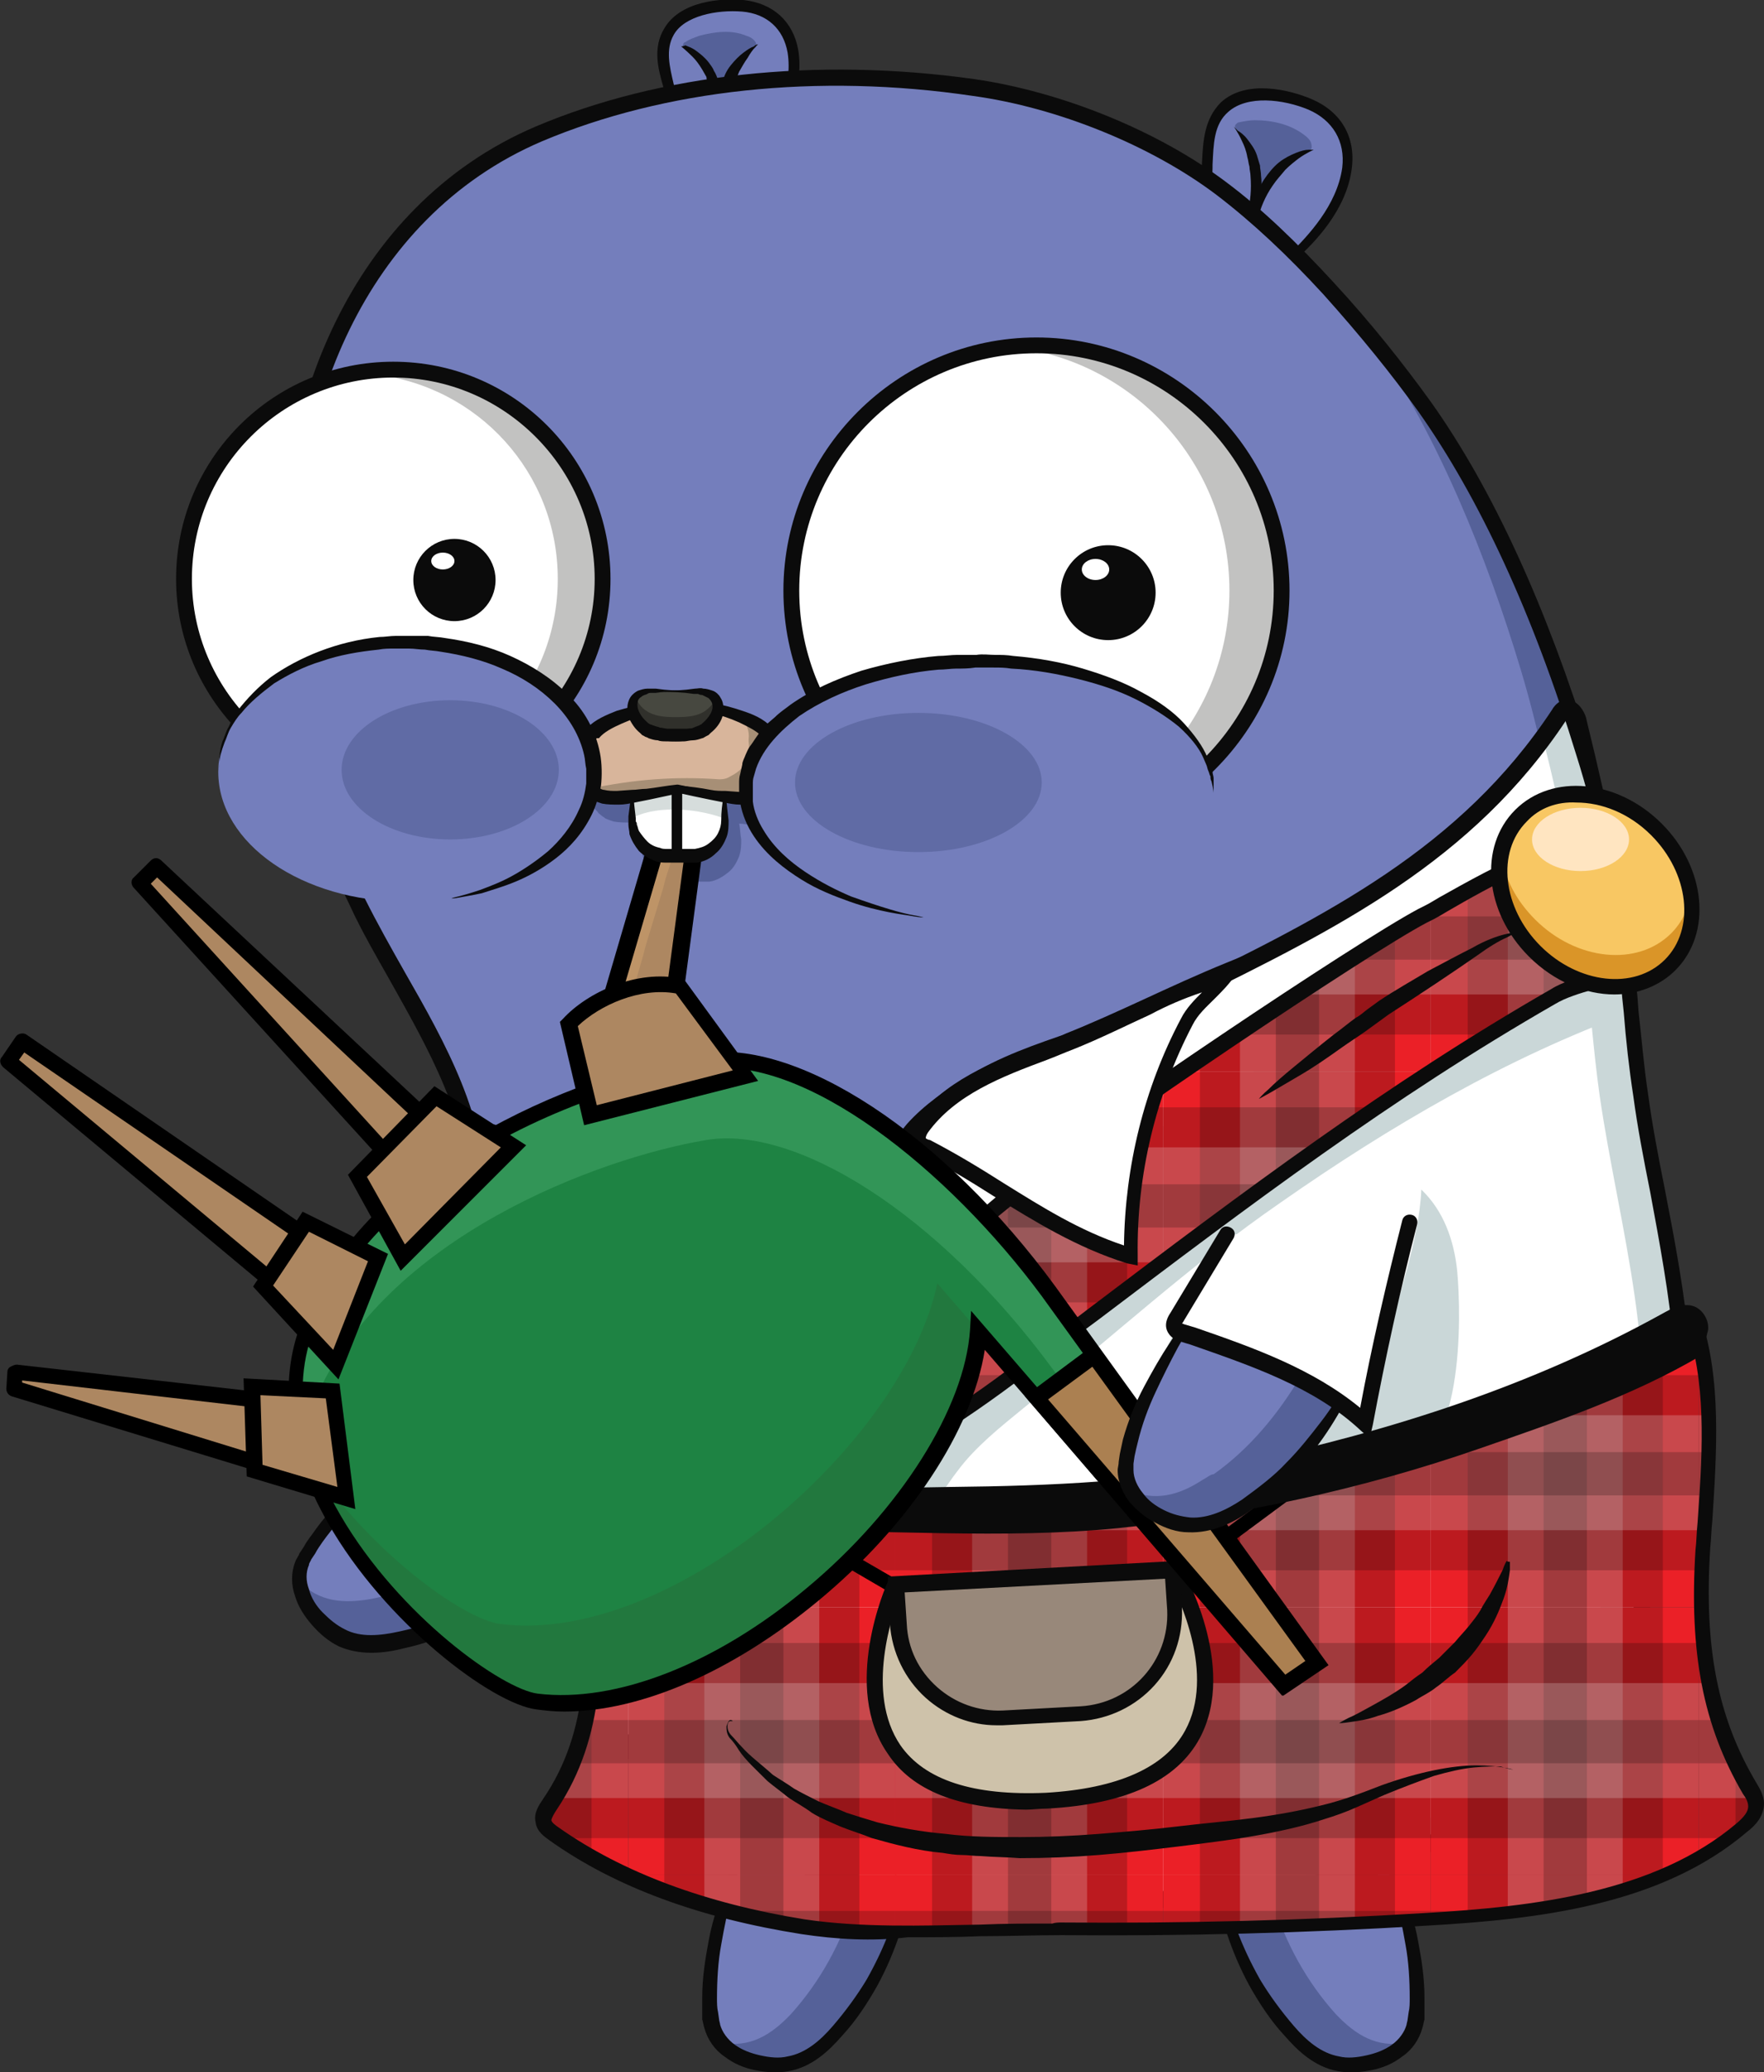 <?xml version="1.0" encoding="utf-8"?>
<!-- Generator: Adobe Illustrator 21.1.0, SVG Export Plug-In . SVG Version: 6.00 Build 0)  -->
<svg version="1.1" id="Layer_1" xmlns="http://www.w3.org/2000/svg" xmlns:xlink="http://www.w3.org/1999/xlink" x="0px" y="0px"
	 viewBox="0 0 167.3 196.5" style="enable-background:new 0 0 167.3 196.5;" xml:space="preserve">
<rect x="0" y="0" width="167.3" height="196.5" fill="#333333" stroke="none"/>
<style type="text/css">
	.st0{fill:#747EBC;}
	.st1{fill:#556199;}
	.st2{fill:#0B0B0B;}
	.st3{fill:#FFFFFF;}
	.st4{fill:#CAD7D8;}
	.st5{clip-path:url(#SVGID_2_);}
	.st6{fill:none;}
	.st7{fill:#EB2027;}
	.st8{opacity:0.2;}
	.st9{opacity:0.2;fill:#FFFFFF;}
	.st10{fill:#C2C2C1;}
	.st11{clip-path:url(#SVGID_4_);}
	.st12{fill-rule:evenodd;clip-rule:evenodd;fill:#F8C763;}
	.st13{fill-rule:evenodd;clip-rule:evenodd;fill:#DA9528;}
	.st14{fill-rule:evenodd;clip-rule:evenodd;fill:#FFE5C1;}
	.st15{fill:#CEC2AA;}
	.st16{fill:#98887A;}
	.st17{fill-rule:evenodd;clip-rule:evenodd;fill:#AD8761;}
	.st18{fill-rule:evenodd;clip-rule:evenodd;fill:#1E8343;}
	.st19{clip-path:url(#SVGID_6_);}
	.st20{fill-rule:evenodd;clip-rule:evenodd;fill:#329557;}
	.st21{fill-rule:evenodd;clip-rule:evenodd;fill:#22783E;}
	.st22{fill-rule:evenodd;clip-rule:evenodd;fill:#AB8051;}
	.st23{fill-rule:evenodd;clip-rule:evenodd;fill:#BE9467;}
	.st24{fill-rule:evenodd;clip-rule:evenodd;fill:#C09E7E;}
	.st25{fill:#D6DDDC;}
	.st26{fill:#D8B59B;}
	.st27{fill:#A78F76;}
	.st28{fill:#474840;}
	.st29{fill:#30302B;}
	.st30{opacity:0.66;}
</style>
<g>
	<path class="st0" d="M114.7,168.9c-0.1,8.3,2.1,17.7,8,24c1.9,2,3.9,3.2,6.7,2.7c2.3-0.4,4.7-1.7,4.9-4.2
		c0.8-7.1-2.5-14.5-4.5-21.1"/>
</g>
<g>
	<path class="st1" d="M126.7,191c1.9,2,3.9,3.2,6.6,2.7c-1,1.1-2.5,1.7-3.9,1.9c-2.8,0.5-4.8-0.7-6.7-2.7c-3.1-3.3-5.1-7.4-6.4-11.7
		c-0.5-1.7-3.4-11.3,0.4-11c2.1,0.1,2.3,2.6,2.6,4.1c0.3,2,0.8,4,1.4,6C121.9,184.2,123.9,187.9,126.7,191z"/>
</g>
<g>
	<path class="st2" d="M114.7,168.9c0,0,0,0.2,0,0.7c0,0.5-0.1,1.1-0.1,2c0,0.9,0,1.9,0.1,3.1c0.1,1.2,0.2,2.5,0.5,4
		c0.5,2.9,1.5,6.3,3.3,9.6c0.9,1.6,2,3.3,3.3,4.7c1.3,1.5,2.9,3,5.1,3.4c1.1,0.2,2.2,0.1,3.2-0.1c1-0.2,2-0.6,2.9-1.3
		c0.9-0.6,1.6-1.6,1.9-2.7c0.1-0.3,0.1-0.5,0.2-0.8l0-0.7c0-0.5,0-0.9,0-1.4c0-1.9-0.3-3.7-0.6-5.3c-0.3-1.7-0.8-3.2-1.3-4.6
		c-0.9-2.8-1.9-5-2.5-6.6c-0.6-1.6-1-2.5-1-2.5s0.2,1,0.7,2.6c0.5,1.6,1.2,4,1.9,6.8c0.4,1.4,0.7,2.9,1,4.6c0.3,1.6,0.4,3.4,0.4,5.1
		c0,0.4,0,0.9-0.1,1.3l-0.1,0.7c0,0.1-0.1,0.4-0.1,0.5c-0.2,0.7-0.7,1.4-1.4,1.9c-0.7,0.5-1.5,0.8-2.4,1c-0.9,0.2-1.8,0.3-2.6,0.1
		c-1.7-0.3-3.1-1.5-4.3-2.9c-1.2-1.4-2.3-2.9-3.2-4.4c-0.9-1.6-1.6-3.1-2.2-4.7c-0.6-1.5-1-3-1.4-4.4c-0.3-1.4-0.6-2.7-0.8-3.9
		c-0.2-1.2-0.3-2.2-0.4-3c-0.1-0.8-0.1-1.5-0.1-2C114.7,169.1,114.7,168.9,114.7,168.9z"/>
</g>
<g>
	<path class="st0" d="M87,168.9c0.1,8.3-2.1,17.7-8,24c-1.9,2-3.9,3.2-6.7,2.7c-2.3-0.4-4.7-1.7-4.9-4.2c-0.8-7.1,2.5-14.5,4.5-21.1
		"/>
</g>
<g>
	<path class="st1" d="M75,191c-1.9,2-3.9,3.2-6.6,2.7c1,1.1,2.5,1.7,3.9,1.9c2.8,0.5,4.8-0.7,6.7-2.7c3.1-3.3,5.1-7.4,6.4-11.7
		c0.5-1.7,3.4-11.3-0.4-11c-2.1,0.1-2.3,2.6-2.6,4.1c-0.3,2-0.8,4-1.4,6C79.8,184.2,77.8,187.9,75,191z"/>
</g>
<g>
	<path class="st2" d="M87,168.9c0,0,0,0.2,0,0.7c0,0.5,0.1,1.1,0.1,2c0,0.9,0,1.9-0.1,3.1c-0.1,1.2-0.2,2.5-0.5,4
		c-0.5,2.9-1.5,6.3-3.3,9.6c-0.9,1.6-2,3.3-3.3,4.7c-1.3,1.5-2.9,3-5.1,3.4c-1.1,0.2-2.2,0.1-3.2-0.1c-1-0.2-2-0.6-2.9-1.3
		c-0.9-0.6-1.6-1.6-1.9-2.7c-0.1-0.3-0.1-0.5-0.2-0.8l0-0.7c0-0.5,0-0.9,0-1.4c0-1.9,0.3-3.7,0.6-5.3c0.3-1.7,0.8-3.2,1.3-4.6
		c0.9-2.8,1.9-5,2.5-6.6c0.6-1.6,1-2.5,1-2.5s-0.2,1-0.7,2.6c-0.5,1.6-1.2,4-1.9,6.8c-0.4,1.4-0.7,2.9-1,4.6
		c-0.3,1.6-0.4,3.4-0.4,5.1c0,0.4,0,0.9,0.1,1.3l0.1,0.7c0,0.1,0.1,0.4,0.1,0.5c0.2,0.7,0.7,1.4,1.4,1.9c0.7,0.5,1.5,0.8,2.4,1
		c0.9,0.2,1.8,0.3,2.6,0.1c1.7-0.3,3.1-1.5,4.3-2.9c1.2-1.4,2.3-2.9,3.2-4.4c0.9-1.6,1.6-3.1,2.2-4.7c0.6-1.5,1-3,1.4-4.4
		c0.3-1.4,0.6-2.7,0.8-3.9c0.2-1.2,0.3-2.2,0.4-3c0.1-0.8,0.1-1.5,0.1-2C87,169.1,87,168.9,87,168.9z"/>
</g>
<g>
	<path class="st0" d="M127.8,16c-0.4,3.2-2.7,6.2-5.1,8.3c-2.3,2-6.5-0.2-8.2-2.1c-1.4-1.6-0.3-3.5-0.1-5.3c0.2-2.3-0.1-4.9,1.7-6.7
		c2-1.8,5.8-1.2,8.1-0.3C126.8,11,128.1,13.2,127.8,16z"/>
</g>
<g>
	<path class="st1" d="M117.2,12.2c-0.1-0.1-0.1-0.3,0-0.4c0.1-0.1,0.2-0.2,0.3-0.2c0.5-0.1,1-0.2,1.5-0.2c1.7,0,3.4,0.4,4.7,1.4
		c0.4,0.3,0.7,0.6,0.7,1.1c0,0.1,0,0.2-0.1,0.3c-0.1,0.1-0.2,0.1-0.3,0.2c-1.4,0.5-2.4,1.4-3.3,2.5c-0.4,0.5-0.8,1.1-1,1.8
		c-0.1,0.3-0.2,0.6-0.2,1c0,0.1,0,0.9,0,1c-0.3,0.2-0.6,0.4-0.9,0.5c-0.3-1.3,0.4-4,0.3-4.9c-0.1-1-0.3-1.9-0.8-2.7
		c-0.2-0.3-0.3-0.7-0.5-1C117.4,12.5,117.3,12.4,117.2,12.2z"/>
</g>
<g>
	<path class="st2" d="M114.1,22.4c-1.2-1.4-0.8-2.9-0.5-4.2c0.1-0.5,0.2-1,0.3-1.5c0-0.4,0.1-0.9,0.1-1.3c0.1-2,0.2-4.1,1.8-5.7
		c2.4-2.2,6.5-1.2,8.6-0.3c2.8,1.2,4.2,3.6,3.8,6.6l0,0c-0.5,3.9-3.5,7-5.3,8.6c-0.7,0.6-1.6,0.9-2.6,0.9
		C118,25.5,115.4,23.9,114.1,22.4z M127.3,15.9c0.3-2.5-0.9-4.5-3.2-5.5c-2.4-1-5.8-1.4-7.6,0.2c-1.4,1.2-1.4,3.1-1.5,5
		c0,0.5,0,0.9-0.1,1.4c0,0.6-0.2,1.1-0.3,1.6c-0.3,1.2-0.6,2.3,0.3,3.3c1.5,1.7,5.4,3.9,7.5,2.1C124,22.4,126.8,19.5,127.3,15.9
		L127.3,15.9z"/>
</g>
<g>
	<path class="st2" d="M124.6,14.2c0,0-0.2,0-0.5,0c-0.3,0-0.7,0.1-1.2,0.3c-0.5,0.2-1.1,0.5-1.6,0.9c-0.5,0.4-1,1-1.4,1.6
		c-0.4,0.6-0.7,1.3-0.9,1.9c-0.2,0.6-0.3,1.3-0.3,1.8c0,0.5,0.1,1,0.2,1.3c0.1,0.3,0.1,0.5,0.1,0.5s0-0.2,0.1-0.5
		c0-0.3,0.1-0.7,0.2-1.2c0.2-1,0.7-2.2,1.4-3.2c0.4-0.6,0.8-1,1.2-1.5c0.4-0.4,0.9-0.8,1.3-1.1C123.9,14.5,124.6,14.2,124.6,14.2z"
		/>
</g>
<g>
	<path class="st2" d="M117,12c0,0,0.4,0.5,0.8,1.4c0.2,0.4,0.4,0.9,0.5,1.5c0.1,0.3,0.1,0.6,0.2,0.9c0,0.3,0.1,0.6,0.1,0.9
		c0.1,1.2,0,2.5-0.3,3.4c-0.1,0.5-0.2,0.8-0.3,1.1c-0.1,0.3-0.1,0.4-0.1,0.4s0.1-0.1,0.3-0.3c0.2-0.2,0.4-0.6,0.7-1
		c0.2-0.4,0.5-1,0.6-1.6c0.1-0.6,0.2-1.3,0.1-2c0-0.4-0.1-0.7-0.1-1c-0.1-0.3-0.2-0.7-0.3-1c-0.2-0.6-0.6-1.1-0.9-1.5
		c-0.3-0.4-0.7-0.7-0.9-0.8C117.1,12.1,117,12,117,12z"/>
</g>
<g>
	<path class="st0" d="M75.1,4.9c0.5,3-0.7,6.1-2.2,8.6c-1.5,2.4-5.7,1.6-7.7,0.4c-1.7-1-1.2-3-1.5-4.6C63.2,7.2,62.2,5,63.4,3
		c1.3-2.2,4.7-2.7,7-2.4C72.9,0.8,74.7,2.4,75.1,4.9z"/>
</g>
<g>
	<path class="st1" d="M64.9,4.5c-0.1-0.1-0.2-0.2-0.1-0.3c0-0.1,0.1-0.2,0.2-0.2c0.4-0.3,0.8-0.4,1.3-0.6c1.5-0.4,3.1-0.6,4.5,0
		c0.4,0.1,0.8,0.4,0.9,0.7c0,0.1,0.1,0.2,0,0.3c0,0.1-0.1,0.2-0.2,0.2c-1.1,0.8-1.7,1.9-2.2,3.1c-0.2,0.6-0.4,1.2-0.4,1.9
		c0,0.3,0,0.6,0.1,0.9c0,0.1,0.3,0.8,0.2,0.9c-0.2,0.3-0.4,0.5-0.7,0.7c-0.6-1.1-0.8-3.6-1.1-4.4C67,6.8,66.6,6.1,66,5.5
		c-0.2-0.2-0.5-0.5-0.7-0.7C65.1,4.7,65,4.6,64.9,4.5z"/>
</g>
<g>
	<path class="st2" d="M64.9,14.3c-1.4-0.9-1.5-2.3-1.6-3.5c0-0.5-0.1-0.9-0.2-1.4C63.1,9,63,8.6,62.9,8.2c-0.5-1.7-1-3.7,0.1-5.5
		c1.5-2.6,5.4-2.9,7.5-2.7c2.8,0.3,4.7,2,5.2,4.7l0,0c0.6,3.6-1.2,7.2-2.3,9c-0.8,1.3-2.3,1.8-3.8,1.8C67.9,15.5,66.1,15,64.9,14.3z
		 M74.7,5c-0.4-2.3-2-3.7-4.3-3.9c-2.4-0.2-5.5,0.4-6.5,2.2c-0.8,1.4-0.4,3,0,4.7c0.1,0.4,0.2,0.8,0.3,1.2c0.1,0.5,0.1,1,0.2,1.5
		c0.1,1.2,0.1,2.2,1.1,2.8c1.8,1.1,5.8,1.9,7.1-0.2C73.6,11.5,75.2,8.2,74.7,5L74.7,5z"/>
</g>
<g>
	<path class="st2" d="M71.9,4.2c0,0-0.2,0-0.4,0.2c-0.3,0.1-0.6,0.3-1,0.6c-0.4,0.3-0.8,0.7-1.2,1.2c-0.4,0.5-0.7,1.1-0.8,1.8
		c-0.2,0.6-0.3,1.3-0.3,1.9c0,0.6,0.1,1.2,0.3,1.7c0.2,0.5,0.4,0.8,0.5,1.1c0.2,0.2,0.3,0.4,0.3,0.4s0-0.2-0.1-0.4
		c0-0.3-0.1-0.7-0.1-1.1c-0.1-0.9,0-2.1,0.4-3.2c0.2-0.6,0.4-1.1,0.6-1.6c0.3-0.5,0.5-0.9,0.8-1.3C71.4,4.6,71.9,4.2,71.9,4.2z"/>
</g>
<g>
	<path class="st2" d="M64.6,4.4c0,0,0.5,0.4,1.1,1c0.3,0.3,0.6,0.7,0.9,1.2c0.1,0.2,0.3,0.5,0.4,0.7C67,7.5,67.1,7.8,67.2,8
		c0.4,1,0.6,2.1,0.7,3c0,0.4,0,0.8,0,1.1c0,0.3,0,0.4,0,0.4s0.1-0.1,0.2-0.4c0.1-0.2,0.2-0.6,0.3-1.1c0.1-0.5,0.1-1,0.1-1.6
		c0-0.6-0.2-1.2-0.4-1.8c-0.1-0.3-0.2-0.6-0.4-0.9c-0.1-0.3-0.3-0.5-0.5-0.8c-0.4-0.5-0.8-0.8-1.2-1.1c-0.4-0.3-0.8-0.4-1-0.5
		C64.8,4.4,64.6,4.4,64.6,4.4z"/>
</g>
<g>
	<path class="st0" d="M153.5,157.2c2.6-4.5,4.1-9.7,5.3-14.8c3-12.7-1.3-26.1-3.1-38.6c-0.6-4.3-0.9-8.7-1.4-13
		c-0.8-6.6-2.1-13.1-4-19.4c-3.4-11.2-8.3-23.2-15.1-32.8c-2.7-3.9-5.9-7.7-9.1-11.2c-3.1-3.4-6.5-6.7-10.2-9.5
		c-6.5-4.9-15.4-8.5-23.5-9.6c-13.5-1.9-28.6-0.9-41.3,4.5c-16.6,7.1-24.4,25.5-23.5,42.7c0.6,10.7,1.4,20.2,6.3,30.1
		c4.5,9.3,11.6,18,11.5,28.4c-0.2,9.9-0.5,20.2,2.3,29.8c2.6,9.1,5.9,15.9,12.7,22.6c8.9,8.8,19.7,13.1,32.1,14.1
		c5.5,0.4,10.9,0.4,16.3-0.2c7.1-0.9,13.9-0.8,20.9-3C140.1,173.9,148,166.6,153.5,157.2z"/>
</g>
<g>
	<path class="st1" d="M54.2,158.4c8.9,8.8,19.7,13.1,32.1,14.1c5.5,0.4,10.9,0.4,16.3-0.2c7.1-0.9,13.9-0.8,20.9-3
		c10.5-3.4,18.4-10.7,23.9-20.1c2.6-4.5,4.1-9.7,5.3-14.8c3-12.7-1.3-26.1-3.1-38.6c-0.6-4.3-0.9-8.7-1.4-13
		c-0.8-6.6-2.1-13.1-4-19.4c-3.2-10.6-7.7-21.8-14-31.1c1.7,2.1,3.3,4.2,4.8,6.3c6.9,9.6,11.7,21.6,15.1,32.8
		c1.9,6.3,3.2,12.9,4,19.4c0.5,4.3,0.8,8.7,1.4,13c1.9,12.5,6.1,25.9,3.1,38.6c-1.2,5.1-2.7,10.2-5.3,14.8
		c-5.5,9.4-13.4,16.8-23.9,20.1c-6.9,2.2-13.8,2.1-20.9,3c-5.4,0.7-10.8,0.7-16.3,0.2c-12.5-1-23.2-5.3-32.1-14.1
		c-3.1-3-5.4-6.1-7.3-9.3C53.4,157.5,53.8,157.9,54.2,158.4z"/>
</g>
<g>
	<path class="st3" d="M43.9,105.4c1.2,3.8,13.8,1.8,16.4,1.5c4.3-0.4,9.1-1.9,13,0.4c1.3,0.8,10.5,4.7,10.4,6.1
		c0.2-2.3,1.4-4.5,2.9-6.2s3.5-3.1,5.5-4.3c5.3-3.4,12-4.5,17.6-7.3c14.6-7.3,28.8-13.6,38.2-27.8c0.1-0.2,0.3-0.4,0.5-0.5
		c0.7-0.4,1.3,0.6,1.5,1.4c1.8,7.2,3.3,14.6,4.2,22c0.5,4.3,0.8,8.7,1.4,13c1.9,12.5,6.1,25.9,3.1,38.6c-1.2,5.1-2.7,10.2-5.3,14.8
		c-5.5,9.4-13.4,16.8-23.9,20.1c-6.9,2.2-13.8,2.1-20.9,3c-5.4,0.7-10.8,0.7-16.3,0.2c-12.5-1-23.2-5.3-32.1-14.1
		c-6.8-6.7-10.1-13.5-12.7-22.6c-2.8-9.7-2.4-19.9-2.3-29.8C45.4,111,44.8,108.2,43.9,105.4z"/>
</g>
<g>
	<g>
		<g>
			<path class="st4" d="M44.5,107.6c-0.2-0.7-0.4-1.5-0.6-2.2c0.5,1.4,2.6,2,5.2,2.2C47.5,107.8,46,107.8,44.5,107.6z"/>
		</g>
	</g>
	<g>
		<g>
			<path class="st4" d="M79.8,113.5c0.1-1.5-9.1-5.4-10.4-6.1c-1-0.6-2.2-0.9-3.3-1.1c2.5-0.3,5.1-0.2,7.3,1.1
				c0.8,0.5,4.3,2,7.1,3.5C80.1,111.7,79.8,112.6,79.8,113.5z"/>
		</g>
	</g>
	<g>
		<g>
			<path class="st4" d="M104.7,180.3c7.1-0.9,13.9-0.8,20.9-3c10.5-3.4,18.4-10.7,23.9-20.1c2.6-4.5,4.1-9.7,5.3-14.8
				c3-12.7-1.3-26.1-3.1-38.6c-0.6-4.3-0.9-8.7-1.4-13c-0.8-6.9-2.2-13.8-3.9-20.5c0.6-0.8,1.1-1.6,1.7-2.4c0.1-0.2,0.3-0.4,0.5-0.5
				c0.7-0.4,1.3,0.6,1.5,1.4c1.8,7.2,3.3,14.6,4.2,22c0.5,4.3,0.8,8.7,1.4,13c1.9,12.5,6.1,25.9,3.1,38.6
				c-1.2,5.1-2.7,10.2-5.3,14.8c-5.5,9.4-13.4,16.8-23.9,20.1c-6.9,2.2-13.8,2.1-20.9,3c-3.7,0.5-7.4,0.6-11.1,0.5
				C100,180.7,102.4,180.6,104.7,180.3z"/>
		</g>
	</g>
</g>
<g>
	<path class="st4" d="M132.3,139.1c-6.5,0.3-13,0.5-19.5,0.8c-2.3,0.1-5.3-0.3-5.7-2.6c-0.2-0.9,0.1-1.8,0.4-2.6
		c0.2-0.7,3.9-8.8,4.2-8.7c3.8,1.5,7.3,3.6,11.1,5.1c1.1,0.5,2.5,0.7,3.6,1.3c0.6,0.3,3.1,3,3.4,1.5c0.4-2.2,1.2-4.1,1.7-6.2
		c1-4.7,3.1-10.1,3.3-14.9c2.1,2,3.1,4.8,3.4,7.7C138.6,124.8,138.9,138.8,132.3,139.1z"/>
</g>
<g>
	<path class="st2" d="M92.3,181.3c-13.3-1.1-23.9-5.8-32.6-14.4c-7.3-7.2-10.4-14.4-12.9-22.9c-2.6-9.2-2.5-18.9-2.3-28.3l0-1.8
		c0-2.6-0.4-5.3-1.4-8.2c0,0,0,0,0,0l1.4-0.5c0,0,0,0,0,0c0.9,2.7,10.9,1.6,14.2,1.2c0.6-0.1,1.1-0.1,1.5-0.2
		c0.9-0.1,1.9-0.2,2.9-0.4c3.6-0.5,7.2-1,10.5,0.8c0.3,0.2,1,0.5,1.9,0.9c4.1,1.9,6.4,3.2,7.7,4.1c0.6-2.1,1.8-3.8,2.8-5
		c1.7-1.9,3.8-3.3,5.6-4.4c3.1-2,6.7-3.2,10.2-4.4c2.5-0.9,5.1-1.8,7.5-2.9l2.8-1.4c13.6-6.7,26.4-13,35.1-26.2
		c0.1-0.2,0.4-0.6,0.8-0.8c0.4-0.2,0.8-0.2,1.2,0c0.7,0.3,1.2,1.2,1.3,1.9c2.2,8.9,3.5,15.7,4.3,22.1c0.2,1.7,0.4,3.4,0.5,5.1
		c0.3,2.6,0.5,5.2,0.9,7.8c0.4,3,1,6.1,1.6,9.1c1.9,9.8,3.8,20,1.5,29.8c-1.2,5-2.6,10.3-5.4,15c-5.9,10.2-14.3,17.3-24.3,20.5
		c-4.9,1.6-9.9,2-14.7,2.4c-2.1,0.2-4.2,0.3-6.3,0.6c-2.9,0.4-5.9,0.6-9.1,0.6C97.3,181.6,94.9,181.5,92.3,181.3z M148.6,68.2
		c-8.9,13.5-21.9,19.9-35.7,26.7l-2.8,1.4c-2.4,1.2-5.1,2.1-7.7,3c-3.4,1.2-6.9,2.4-9.9,4.3c-1.7,1.1-3.7,2.5-5.3,4.2
		c-1.1,1.3-2.5,3.3-2.7,5.8v0l-1.5-0.1c0,0.1,0,0.1,0,0.1c-0.4-1-6.2-3.7-8.1-4.6c-1-0.5-1.7-0.8-2-1c-2.8-1.6-6.2-1.1-9.5-0.6
		c-1,0.1-2,0.3-3,0.4c-0.3,0-0.8,0.1-1.4,0.2c-5.5,0.6-10.8,1-13.7-0.2c0.5,2.1,0.8,4.2,0.7,6.2l0,1.8c-0.2,9.3-0.3,18.9,2.3,27.8
		c2.4,8.3,5.4,15.3,12.5,22.3c8.4,8.3,18.8,12.9,31.7,13.9c5.9,0.5,11.1,0.4,16.2-0.2c2.1-0.3,4.3-0.4,6.4-0.6
		c4.9-0.4,9.6-0.8,14.4-2.3c9.6-3.1,17.7-9.9,23.5-19.8c2.6-4.5,4.1-9.7,5.2-14.6c2.2-9.5,0.3-19.5-1.5-29.2c-0.6-3-1.2-6.1-1.6-9.1
		c-0.4-2.6-0.7-5.3-0.9-7.9c-0.2-1.7-0.3-3.4-0.5-5.1c-0.8-6.4-2.1-13.1-4.2-21.9c-0.1-0.5-0.4-0.9-0.4-0.9
		C148.7,68,148.6,68.2,148.6,68.2z"/>
</g>
<g>
	<path class="st4" d="M94.2,118.2c-5.3,2.6-11.1,4.5-16.1,7.9c-3.3,2.3-6.5,5.2-7.7,9c-1.2,3.8,0.1,8.7,3.8,10.3
		c2.1,1,4.6,0.7,6.9,0.4c2.3-0.3,4.6-0.8,6.4-2.2c1.4-1.1,2.2-2.7,3.3-4.1c1.7-2.3,4.1-4.2,6.3-6c8.3-6.6,15.7-13.5,24.4-19.5
		c10.3-7.2,21.4-13.7,33.2-18c-0.2-0.5-0.4-1-0.5-1.6c-0.1-0.3-0.2-0.6-0.4-0.8c-0.2-0.1-0.4-0.2-0.6-0.3c-5.7-2.5-9.7-2.3-15.6-0.2
		c-4.5,1.5-8.7,3.7-13,5.7c-8.3,3.8-16.2,8.7-23.1,14.8C99.3,115.4,96.8,116.9,94.2,118.2z"/>
</g>
<g>
	<path class="st2" d="M92.3,181.3c-13.3-1.1-23.9-5.8-32.6-14.4c-7.3-7.2-10.4-14.4-12.9-22.9c-2.6-9.2-2.5-18.9-2.3-28.3l0-1.8
		c0.1-7.5-3.8-14.3-7.5-20.9c-1.3-2.3-2.7-4.7-3.8-7.1c-4.9-10-5.8-19.7-6.4-30.4C26,39.3,33,19.6,50.8,12C62.6,7,77.4,5.4,92.4,7.5
		c8.3,1.2,17.4,4.9,23.8,9.7c3.5,2.6,6.8,5.8,10.3,9.6c3.6,3.9,6.6,7.7,9.2,11.3c5.9,8.3,11,19.5,15.2,33.1c1.9,6.1,3.2,12.5,4,19.6
		c0.2,1.7,0.4,3.4,0.5,5.1c0.3,2.6,0.5,5.2,0.9,7.8c0.4,3,1,6.1,1.6,9.1c1.9,9.8,3.8,20,1.5,29.8c-1.2,5-2.6,10.3-5.4,15l0,0
		c-5.9,10.2-14.3,17.3-24.3,20.5c-4.9,1.6-9.9,2-14.7,2.4c-2.1,0.2-4.2,0.3-6.3,0.6c-2.9,0.4-5.9,0.6-9.1,0.6
		C97.3,181.6,94.9,181.5,92.3,181.3z M152.8,156.8c2.6-4.5,4.1-9.7,5.2-14.6c2.2-9.5,0.3-19.5-1.5-29.2c-0.6-3-1.2-6.1-1.6-9.1
		c-0.4-2.6-0.7-5.3-0.9-7.9c-0.2-1.7-0.3-3.4-0.5-5.1c-0.8-7-2.1-13.3-4-19.3c-4.1-13.4-9.2-24.4-15-32.6c-2.5-3.5-5.5-7.2-9-11.1
		c-3.4-3.7-6.7-6.8-10.1-9.4c-6.2-4.7-15.1-8.3-23.1-9.4C77.5,6.9,63,8.5,51.4,13.4c-17.1,7.3-23.9,26.3-23,42
		c0.6,10.5,1.4,20,6.2,29.8c1.2,2.4,2.5,4.7,3.8,7c3.9,6.8,7.8,13.8,7.7,21.7l0,1.8c-0.2,9.3-0.3,18.9,2.3,27.8
		c2.4,8.3,5.4,15.3,12.5,22.3c8.4,8.3,18.8,12.9,31.7,13.9c5.9,0.5,11.1,0.4,16.2-0.2c2.1-0.3,4.3-0.4,6.4-0.6
		c4.9-0.4,9.6-0.8,14.4-2.3C138.9,173.5,147,166.7,152.8,156.8L152.8,156.8z"/>
</g>
<g id="XMLID_118_">
	<g id="XMLID_119_">
		<g>
			<defs>
				<path id="SVGID_1_" d="M157.5,126.7c1.2-0.6,2.5-0.9,3.3-0.3c1.1,0.8,1,4.8,1.1,6.1c0.4,4.8-0.1,9.6-0.4,14.4
					c-0.5,8.1,0.2,15.5,4.4,22.7c0.3,0.5,0.6,1,0.6,1.6c0,0.9-0.7,1.6-1.3,2.2c-8,6.9-19.8,8.1-29.9,8.7c-11.5,0.7-23,1-34.5,0.9
					c-8-0.1-16.6,0.8-24.6-0.4c-8.4-1.3-16.7-3.9-23.6-8.8c-0.4-0.3-0.9-0.7-1-1.2c-0.1-0.6,0.2-1.1,0.6-1.6c2.6-4.1,3.8-8.6,4-13.4
					c0.1-2.7-1.7-11.2,0.8-13.1c1.3-1,6.3-0.4,8-0.5c2.9-0.1,5.7-0.3,8.6-0.5c5.5-0.3,11-0.6,16.5-1c22.1-1.5,45-3.6,64.4-14.2
					C155.2,128,156.4,127.3,157.5,126.7z"/>
			</defs>
			<clipPath id="SVGID_2_">
				<use xlink:href="#SVGID_1_"  style="overflow:visible;"/>
			</clipPath>
			<g class="st5">
				<rect x="34.2" y="101.6" class="st6" width="25.4" height="25.4"/>
				<rect x="34.2" y="101.6" class="st7" width="25.4" height="25.4"/>
				<rect x="37.6" y="101.6" class="st8" width="18.5" height="25.4"/>
				<rect x="41.4" y="101.6" class="st9" width="10.9" height="25.4"/>
				<rect x="44.8" y="101.6" class="st8" width="4.1" height="25.4"/>
				<rect x="34.2" y="105" class="st8" width="25.4" height="18.5"/>
				<rect x="34.2" y="108.8" class="st9" width="25.4" height="10.9"/>
				<rect x="34.2" y="112.3" class="st8" width="25.4" height="4.1"/>
			</g>
			<g class="st5">
				<rect x="34.2" y="127" class="st6" width="25.4" height="25.4"/>
				<rect x="34.2" y="127" class="st7" width="25.4" height="25.4"/>
				<rect x="37.6" y="127" class="st8" width="18.5" height="25.4"/>
				<rect x="41.4" y="127" class="st9" width="10.9" height="25.4"/>
				<rect x="44.8" y="127" class="st8" width="4.1" height="25.4"/>
				<rect x="34.2" y="130.4" class="st8" width="25.4" height="18.5"/>
				<rect x="34.2" y="134.2" class="st9" width="25.4" height="10.9"/>
				<rect x="34.2" y="137.7" class="st8" width="25.4" height="4.1"/>
			</g>
			<g class="st5">
				<rect x="34.2" y="152.4" class="st6" width="25.4" height="25.4"/>
				<rect x="34.2" y="152.4" class="st7" width="25.4" height="25.4"/>
				<rect x="37.6" y="152.4" class="st8" width="18.5" height="25.4"/>
				<rect x="41.4" y="152.4" class="st9" width="10.9" height="25.4"/>
				<rect x="44.8" y="152.4" class="st8" width="4.1" height="25.4"/>
				<rect x="34.2" y="155.8" class="st8" width="25.4" height="18.5"/>
				<rect x="34.2" y="159.6" class="st9" width="25.4" height="10.9"/>
				<rect x="34.2" y="163.1" class="st8" width="25.4" height="4.1"/>
			</g>
			<g class="st5">
				<rect x="34.2" y="177.8" class="st6" width="25.4" height="25.4"/>
				<rect x="34.2" y="177.8" class="st7" width="25.4" height="25.4"/>
				<rect x="37.6" y="177.8" class="st8" width="18.5" height="25.4"/>
				<rect x="41.4" y="177.8" class="st9" width="10.9" height="25.4"/>
				<rect x="44.8" y="177.8" class="st8" width="4.1" height="25.4"/>
				<rect x="34.2" y="181.2" class="st8" width="25.4" height="18.5"/>
				<rect x="34.2" y="185" class="st9" width="25.4" height="10.9"/>
				<rect x="34.2" y="188.5" class="st8" width="25.4" height="4.1"/>
			</g>
			<g class="st5">
				<rect x="59.6" y="101.6" class="st6" width="25.4" height="25.4"/>
				<rect x="59.6" y="101.6" class="st7" width="25.4" height="25.4"/>
				<rect x="63" y="101.6" class="st8" width="18.5" height="25.4"/>
				<rect x="66.8" y="101.6" class="st9" width="10.9" height="25.4"/>
				<rect x="70.2" y="101.6" class="st8" width="4.1" height="25.4"/>
				<rect x="59.6" y="105" class="st8" width="25.4" height="18.5"/>
				<rect x="59.6" y="108.8" class="st9" width="25.4" height="10.9"/>
				<rect x="59.6" y="112.3" class="st8" width="25.4" height="4.1"/>
			</g>
			<g class="st5">
				<rect x="59.6" y="127" class="st6" width="25.4" height="25.4"/>
				<rect x="59.6" y="127" class="st7" width="25.4" height="25.4"/>
				<rect x="63" y="127" class="st8" width="18.5" height="25.4"/>
				<rect x="66.8" y="127" class="st9" width="10.9" height="25.4"/>
				<rect x="70.2" y="127" class="st8" width="4.1" height="25.4"/>
				<rect x="59.6" y="130.4" class="st8" width="25.4" height="18.5"/>
				<rect x="59.6" y="134.2" class="st9" width="25.4" height="10.9"/>
				<rect x="59.6" y="137.7" class="st8" width="25.4" height="4.1"/>
			</g>
			<g class="st5">
				<rect x="59.6" y="152.4" class="st6" width="25.4" height="25.4"/>
				<rect x="59.6" y="152.4" class="st7" width="25.4" height="25.4"/>
				<rect x="63" y="152.4" class="st8" width="18.5" height="25.4"/>
				<rect x="66.8" y="152.4" class="st9" width="10.9" height="25.4"/>
				<rect x="70.2" y="152.4" class="st8" width="4.1" height="25.4"/>
				<rect x="59.6" y="155.8" class="st8" width="25.4" height="18.5"/>
				<rect x="59.6" y="159.6" class="st9" width="25.4" height="10.9"/>
				<rect x="59.6" y="163.1" class="st8" width="25.4" height="4.1"/>
			</g>
			<g class="st5">
				<rect x="59.6" y="177.8" class="st6" width="25.4" height="25.4"/>
				<rect x="59.6" y="177.8" class="st7" width="25.4" height="25.4"/>
				<rect x="63" y="177.8" class="st8" width="18.5" height="25.4"/>
				<rect x="66.8" y="177.8" class="st9" width="10.9" height="25.4"/>
				<rect x="70.2" y="177.8" class="st8" width="4.1" height="25.4"/>
				<rect x="59.6" y="181.2" class="st8" width="25.4" height="18.5"/>
				<rect x="59.6" y="185" class="st9" width="25.4" height="10.9"/>
				<rect x="59.6" y="188.5" class="st8" width="25.4" height="4.1"/>
			</g>
			<g class="st5">
				<rect x="84.9" y="101.6" class="st6" width="25.4" height="25.4"/>
				<rect x="84.9" y="101.6" class="st7" width="25.4" height="25.4"/>
				<rect x="88.4" y="101.6" class="st8" width="18.5" height="25.4"/>
				<rect x="92.2" y="101.6" class="st9" width="10.9" height="25.4"/>
				<rect x="95.6" y="101.6" class="st8" width="4.1" height="25.4"/>
				<rect x="84.9" y="105" class="st8" width="25.4" height="18.5"/>
				<rect x="84.9" y="108.8" class="st9" width="25.4" height="10.9"/>
				<rect x="84.9" y="112.3" class="st8" width="25.4" height="4.1"/>
			</g>
			<g class="st5">
				<rect x="84.9" y="127" class="st6" width="25.4" height="25.4"/>
				<rect x="84.9" y="127" class="st7" width="25.4" height="25.4"/>
				<rect x="88.4" y="127" class="st8" width="18.5" height="25.4"/>
				<rect x="92.2" y="127" class="st9" width="10.9" height="25.4"/>
				<rect x="95.6" y="127" class="st8" width="4.1" height="25.4"/>
				<rect x="84.9" y="130.4" class="st8" width="25.4" height="18.5"/>
				<rect x="84.9" y="134.2" class="st9" width="25.4" height="10.9"/>
				<rect x="84.9" y="137.7" class="st8" width="25.4" height="4.1"/>
			</g>
			<g class="st5">
				<rect x="84.9" y="152.4" class="st6" width="25.4" height="25.4"/>
				<rect x="84.9" y="152.4" class="st7" width="25.4" height="25.4"/>
				<rect x="88.4" y="152.4" class="st8" width="18.5" height="25.4"/>
				<rect x="92.2" y="152.4" class="st9" width="10.9" height="25.4"/>
				<rect x="95.6" y="152.4" class="st8" width="4.1" height="25.4"/>
				<rect x="84.9" y="155.8" class="st8" width="25.4" height="18.5"/>
				<rect x="84.9" y="159.6" class="st9" width="25.4" height="10.9"/>
				<rect x="84.9" y="163.1" class="st8" width="25.4" height="4.1"/>
			</g>
			<g class="st5">
				<rect x="84.9" y="177.8" class="st6" width="25.4" height="25.4"/>
				<rect x="84.9" y="177.8" class="st7" width="25.4" height="25.4"/>
				<rect x="88.4" y="177.8" class="st8" width="18.5" height="25.4"/>
				<rect x="92.2" y="177.8" class="st9" width="10.9" height="25.4"/>
				<rect x="95.6" y="177.8" class="st8" width="4.1" height="25.4"/>
				<rect x="84.9" y="181.2" class="st8" width="25.4" height="18.5"/>
				<rect x="84.9" y="185" class="st9" width="25.4" height="10.9"/>
				<rect x="84.9" y="188.5" class="st8" width="25.4" height="4.1"/>
			</g>
			<g class="st5">
				<rect x="110.3" y="101.6" class="st6" width="25.4" height="25.4"/>
				<rect x="110.3" y="101.6" class="st7" width="25.4" height="25.4"/>
				<rect x="113.8" y="101.6" class="st8" width="18.5" height="25.4"/>
				<rect x="117.6" y="101.6" class="st9" width="10.9" height="25.4"/>
				<rect x="121" y="101.6" class="st8" width="4.1" height="25.4"/>
				<rect x="110.3" y="105" class="st8" width="25.4" height="18.5"/>
				<rect x="110.3" y="108.8" class="st9" width="25.4" height="10.9"/>
				<rect x="110.3" y="112.3" class="st8" width="25.4" height="4.1"/>
			</g>
			<g class="st5">
				<rect x="110.3" y="127" class="st6" width="25.4" height="25.4"/>
				<rect x="110.3" y="127" class="st7" width="25.4" height="25.4"/>
				<rect x="113.8" y="127" class="st8" width="18.5" height="25.4"/>
				<rect x="117.6" y="127" class="st9" width="10.9" height="25.4"/>
				<rect x="121" y="127" class="st8" width="4.1" height="25.4"/>
				<rect x="110.3" y="130.4" class="st8" width="25.4" height="18.5"/>
				<rect x="110.3" y="134.2" class="st9" width="25.4" height="10.9"/>
				<rect x="110.3" y="137.7" class="st8" width="25.4" height="4.1"/>
			</g>
			<g class="st5">
				<rect x="110.3" y="152.4" class="st6" width="25.4" height="25.4"/>
				<rect x="110.3" y="152.4" class="st7" width="25.4" height="25.4"/>
				<rect x="113.8" y="152.4" class="st8" width="18.5" height="25.4"/>
				<rect x="117.6" y="152.4" class="st9" width="10.9" height="25.4"/>
				<rect x="121" y="152.4" class="st8" width="4.1" height="25.4"/>
				<rect x="110.3" y="155.8" class="st8" width="25.4" height="18.5"/>
				<rect x="110.3" y="159.6" class="st9" width="25.4" height="10.9"/>
				<rect x="110.3" y="163.1" class="st8" width="25.4" height="4.1"/>
			</g>
			<g class="st5">
				<rect x="110.3" y="177.8" class="st6" width="25.4" height="25.4"/>
				<rect x="110.3" y="177.8" class="st7" width="25.4" height="25.4"/>
				<rect x="113.8" y="177.8" class="st8" width="18.5" height="25.4"/>
				<rect x="117.6" y="177.8" class="st9" width="10.9" height="25.4"/>
				<rect x="121" y="177.8" class="st8" width="4.1" height="25.4"/>
				<rect x="110.3" y="181.2" class="st8" width="25.4" height="18.5"/>
				<rect x="110.3" y="185" class="st9" width="25.4" height="10.9"/>
				<rect x="110.3" y="188.5" class="st8" width="25.4" height="4.1"/>
			</g>
			<g class="st5">
				<rect x="135.7" y="101.6" class="st6" width="25.4" height="25.4"/>
				<rect x="135.7" y="101.6" class="st7" width="25.4" height="25.4"/>
				<rect x="139.2" y="101.6" class="st8" width="18.5" height="25.4"/>
				<rect x="143" y="101.6" class="st9" width="10.9" height="25.4"/>
				<rect x="146.4" y="101.6" class="st8" width="4.1" height="25.4"/>
				<rect x="135.7" y="105" class="st8" width="25.4" height="18.5"/>
				<rect x="135.7" y="108.8" class="st9" width="25.4" height="10.9"/>
				<rect x="135.7" y="112.3" class="st8" width="25.4" height="4.1"/>
			</g>
			<g class="st5">
				<rect x="135.7" y="127" class="st6" width="25.4" height="25.4"/>
				<rect x="135.7" y="127" class="st7" width="25.4" height="25.4"/>
				<rect x="139.2" y="127" class="st8" width="18.5" height="25.4"/>
				<rect x="143" y="127" class="st9" width="10.9" height="25.4"/>
				<rect x="146.4" y="127" class="st8" width="4.1" height="25.4"/>
				<rect x="135.7" y="130.4" class="st8" width="25.4" height="18.5"/>
				<rect x="135.7" y="134.2" class="st9" width="25.4" height="10.9"/>
				<rect x="135.7" y="137.7" class="st8" width="25.4" height="4.1"/>
			</g>
			<g class="st5">
				<rect x="135.7" y="152.4" class="st6" width="25.4" height="25.4"/>
				<rect x="135.7" y="152.4" class="st7" width="25.4" height="25.4"/>
				<rect x="139.2" y="152.4" class="st8" width="18.5" height="25.4"/>
				<rect x="143" y="152.4" class="st9" width="10.9" height="25.4"/>
				<rect x="146.4" y="152.4" class="st8" width="4.1" height="25.4"/>
				<rect x="135.7" y="155.8" class="st8" width="25.4" height="18.5"/>
				<rect x="135.7" y="159.6" class="st9" width="25.4" height="10.9"/>
				<rect x="135.7" y="163.1" class="st8" width="25.4" height="4.1"/>
			</g>
			<g class="st5">
				<rect x="135.7" y="177.8" class="st6" width="25.4" height="25.4"/>
				<rect x="135.7" y="177.8" class="st7" width="25.4" height="25.4"/>
				<rect x="139.2" y="177.8" class="st8" width="18.5" height="25.4"/>
				<rect x="143" y="177.8" class="st9" width="10.9" height="25.4"/>
				<rect x="146.4" y="177.8" class="st8" width="4.1" height="25.4"/>
				<rect x="135.7" y="181.2" class="st8" width="25.4" height="18.5"/>
				<rect x="135.7" y="185" class="st9" width="25.4" height="10.9"/>
				<rect x="135.7" y="188.5" class="st8" width="25.4" height="4.1"/>
			</g>
			<g class="st5">
				<rect x="161.1" y="101.6" class="st6" width="25.4" height="25.4"/>
				<rect x="161.1" y="101.6" class="st7" width="25.4" height="25.4"/>
				<rect x="164.6" y="101.6" class="st8" width="18.5" height="25.4"/>
				<rect x="168.4" y="101.6" class="st9" width="10.9" height="25.4"/>
				<rect x="171.8" y="101.6" class="st8" width="4.1" height="25.4"/>
				<rect x="161.1" y="105" class="st8" width="25.4" height="18.5"/>
				<rect x="161.1" y="108.8" class="st9" width="25.4" height="10.9"/>
				<rect x="161.1" y="112.3" class="st8" width="25.4" height="4.1"/>
			</g>
			<g class="st5">
				<rect x="161.1" y="127" class="st6" width="25.4" height="25.4"/>
				<rect x="161.1" y="127" class="st7" width="25.4" height="25.4"/>
				<rect x="164.6" y="127" class="st8" width="18.5" height="25.4"/>
				<rect x="168.4" y="127" class="st9" width="10.9" height="25.4"/>
				<rect x="171.8" y="127" class="st8" width="4.1" height="25.4"/>
				<rect x="161.1" y="130.4" class="st8" width="25.4" height="18.5"/>
				<rect x="161.1" y="134.2" class="st9" width="25.4" height="10.9"/>
				<rect x="161.1" y="137.7" class="st8" width="25.4" height="4.1"/>
			</g>
			<g class="st5">
				<rect x="161.1" y="152.4" class="st6" width="25.4" height="25.4"/>
				<rect x="161.1" y="152.4" class="st7" width="25.4" height="25.4"/>
				<rect x="164.6" y="152.4" class="st8" width="18.5" height="25.4"/>
				<rect x="168.4" y="152.4" class="st9" width="10.9" height="25.4"/>
				<rect x="171.8" y="152.4" class="st8" width="4.1" height="25.4"/>
				<rect x="161.1" y="155.8" class="st8" width="25.4" height="18.5"/>
				<rect x="161.1" y="159.6" class="st9" width="25.4" height="10.9"/>
				<rect x="161.1" y="163.1" class="st8" width="25.4" height="4.1"/>
			</g>
			<g class="st5">
				<rect x="161.1" y="177.8" class="st6" width="25.4" height="25.4"/>
				<rect x="161.1" y="177.8" class="st7" width="25.4" height="25.4"/>
				<rect x="164.6" y="177.8" class="st8" width="18.5" height="25.4"/>
				<rect x="168.4" y="177.8" class="st9" width="10.9" height="25.4"/>
				<rect x="171.8" y="177.8" class="st8" width="4.1" height="25.4"/>
				<rect x="161.1" y="181.2" class="st8" width="25.4" height="18.5"/>
				<rect x="161.1" y="185" class="st9" width="25.4" height="10.9"/>
				<rect x="161.1" y="188.5" class="st8" width="25.4" height="4.1"/>
			</g>
		</g>
	</g>
	<g>
		<path class="st2" d="M76,183.4c-9.5-1.5-17.6-4.4-23.9-8.9c-0.4-0.3-1.2-0.8-1.3-1.7c-0.2-0.9,0.3-1.6,0.7-2.2
			c4.5-6.6,4.1-13.9,3.8-21.7c-0.1-2.2-0.2-4.4-0.2-6.6c0-0.2,0.1-0.4,0.2-0.6c0.2-0.1,0.4-0.2,0.6-0.2c1.8,0.2,3.5,0.2,5.2,0.3
			c1.3,0.1,2.5,0.1,3.7,0.2c10.3,0.8,21.1,0.5,34.3-0.8c11.1-1.1,22.1-2.9,32.7-5.4c4.8-1.1,10.4-2.6,15.7-4.6
			c2.4-0.9,4.6-2.2,6.8-3.5c1.9-1.1,3.9-2.3,6-3.2c0.2-0.1,0.4-0.1,0.6,0c0.2,0.1,0.3,0.2,0.4,0.4c2,5.9,1.5,13,1.1,19.3
			c-0.1,0.9-0.1,1.7-0.2,2.6c-0.6,9.4,0.7,16.1,4.4,22.3c0.3,0.5,0.7,1.2,0.7,1.9c0,1.2-0.8,2.1-1.6,2.7c-8.2,7-19.9,8.3-30.4,8.9
			c-11.5,0.7-23.1,1-34.6,0.9c-2.5,0-5.2,0.1-7.7,0.1c-2.3,0.1-4.6,0.1-6.9,0.1C82.7,184.1,79.3,183.9,76,183.4z M100.7,182.3
			c11.4,0.1,23-0.2,34.5-0.9c10.2-0.6,21.7-1.9,29.5-8.5c0.7-0.6,1.1-1.1,1.1-1.6c0-0.4-0.2-0.8-0.5-1.2c-3.8-6.5-5.1-13.4-4.5-23.1
			c0.1-0.8,0.1-1.7,0.2-2.6c0.4-5.8,0.9-12.4-0.8-17.9c-1.7,0.8-3.5,1.8-5.1,2.8c-2.2,1.3-4.5,2.6-7,3.6c-5.4,2.1-11.1,3.6-15.9,4.7
			c-10.6,2.5-21.7,4.3-32.9,5.4c-13.2,1.3-24.2,1.6-34.6,0.8c-1.2-0.1-2.4-0.2-3.7-0.2c-1.4-0.1-2.9-0.1-4.4-0.3
			c0,1.9,0.1,3.8,0.2,5.7c0.4,7.7,0.7,15.6-4,22.6c-0.2,0.3-0.5,0.8-0.5,1c0,0.2,0.4,0.5,0.7,0.7c6.1,4.3,14,7.2,23.3,8.7
			c5.4,0.8,11.1,0.6,16.7,0.5c2.2-0.1,4.6-0.1,6.8-0.1C100.1,182.3,100.4,182.3,100.7,182.3z"/>
	</g>
</g>
<g>
	<path class="st1" d="M55.6,73.3c0-0.3,0.1-0.6,0.2-0.9c0.1-0.3,0.2-0.5,0.4-0.8c0.1-0.1,0.2-0.2,0.2-0.4l0.1-0.2l0.1-0.1
		c0.8-0.8,1.8-1.2,2.8-1.6c0.3-0.1,0.7-0.2,1-0.3c0,0,0-0.1,0-0.1c0-0.3,0.1-0.7,0.3-1c0.2-0.3,0.5-0.5,0.7-0.6
		c0.3-0.1,0.6-0.2,0.9-0.2c0.3,0,0.5,0,0.8,0l0.8,0.1c0.4,0,0.7,0,1.1,0.1c0.4,0,0.7,0,1.1-0.1l0.8-0.1c0.3,0,0.5-0.1,0.8,0
		c0.3,0,0.6,0.1,0.9,0.2c0.3,0.1,0.6,0.4,0.7,0.6c0.2,0.3,0.2,0.6,0.3,0.9c0.6,0.1,1.2,0.3,1.8,0.5c0.9,0.3,2,0.7,2.8,1.6l0.1,0.1
		l0.1,0.2c0.1,0.1,0.2,0.2,0.2,0.4c0.2,0.2,0.3,0.5,0.4,0.8c0.1,0.3,0.2,0.6,0.2,0.9c0,0.3,0,0.6,0,0.8c0.1,0.5,0,1-0.1,1.6
		c-0.1,0.3-0.2,0.6-0.3,0.8c-0.1,0.1-0.2,0.3-0.2,0.4c-0.1,0.1-0.1,0.1-0.2,0.2l-0.1,0.1c-0.1,0.1-0.2,0.2-0.3,0.3
		c-0.1,0.1-0.2,0.2-0.4,0.3c-0.3,0.1-0.5,0.3-0.8,0.3c-0.6,0.1-1.1,0.1-1.6,0.1c-0.4,0-0.7-0.1-1.1-0.1c0.1,0.4,0.1,1,0.2,1.5
		c0,0.5,0,1-0.2,1.6c-0.2,0.5-0.5,1.1-1,1.5c-0.5,0.4-1.1,0.8-1.8,0.9c-0.2,0-0.3,0-0.5,0l-0.5,0l-0.9,0l-0.9,0c-0.3,0-0.7,0-1-0.1
		c-0.7-0.2-1.3-0.5-1.7-1c-0.5-0.4-0.8-1-0.9-1.6c-0.1-0.3-0.1-0.6-0.1-0.9c0-0.1,0-0.2,0-0.4c0-0.1,0-0.2,0-0.4
		c0-0.5,0.1-0.9,0.1-1.3c-0.3,0.1-0.7,0.1-1.1,0.1c-0.5,0-1.1,0-1.6-0.1c-0.3-0.1-0.6-0.2-0.8-0.3c-0.1-0.1-0.3-0.2-0.4-0.3
		c-0.1-0.1-0.3-0.2-0.3-0.3l-0.1-0.1c-0.1-0.1-0.1-0.1-0.2-0.2c-0.1-0.1-0.2-0.2-0.2-0.4c-0.1-0.3-0.3-0.5-0.3-0.8
		c-0.1-0.5-0.1-1.1-0.1-1.6C55.6,73.9,55.6,73.6,55.6,73.3z"/>
</g>
<g>
	<circle class="st3" cx="98.3" cy="56" r="23.3"/>
</g>
<g>
	<path class="st10" d="M116.6,56c0-12-9.1-21.9-20.8-23.1c0.8-0.1,1.7-0.1,2.5-0.1c12.8,0,23.3,10.4,23.3,23.3s-10.4,23.3-23.3,23.3
		c-0.8,0-1.7,0-2.5-0.1C107.5,77.9,116.6,68,116.6,56z"/>
</g>
<g>
	<path class="st2" d="M74.3,56c0-13.2,10.8-24,24-24c13.2,0,24,10.8,24,24s-10.8,24-24,24C85.1,80,74.3,69.3,74.3,56z M75.8,56
		c0,12.4,10.1,22.5,22.5,22.5c12.4,0,22.5-10.1,22.5-22.5s-10.1-22.5-22.5-22.5C85.9,33.5,75.8,43.6,75.8,56z"/>
</g>
<g>
	<circle class="st2" cx="105.1" cy="56.2" r="4.5"/>
</g>
<g>
	<ellipse class="st3" cx="103.9" cy="54" rx="1.3" ry="1"/>
</g>
<g>
	<circle class="st3" cx="37.3" cy="54.9" r="19.9"/>
</g>
<g>
	<path class="st10" d="M52.9,54.9c0-10.1-7.6-18.3-17.4-19.4c0.7-0.1,1.4-0.1,2.1-0.1c10.8,0,19.5,8.7,19.5,19.5
		s-8.7,19.5-19.5,19.5c-0.7,0-1.4,0-2.1-0.1C45.3,73.3,52.9,65,52.9,54.9z"/>
</g>
<g>
	<path class="st2" d="M16.7,54.9c0-11.4,9.2-20.6,20.6-20.6s20.6,9.2,20.6,20.6s-9.2,20.6-20.6,20.6S16.7,66.2,16.7,54.9z
		 M18.2,54.9c0,10.5,8.6,19.1,19.1,19.1s19.1-8.6,19.1-19.1s-8.6-19.1-19.1-19.1S18.2,44.3,18.2,54.9z"/>
</g>
<g>
	<circle class="st2" cx="43.1" cy="55" r="3.9"/>
</g>
<g>
	<ellipse class="st3" cx="42" cy="53.2" rx="1.1" ry="0.8"/>
</g>
<g>
	<g>
		<defs>
			<path id="SVGID_3_" d="M135.5,86.5c5.1-2.8,19-11.6,21.9-3.5c0.7,2,1,4.2,0.1,6.1c-1.5,3.5-7.2,3.6-10.2,5.3
				c-18.3,10.5-34.4,23.3-51.3,35.9c-10.8,8.1-23.4,15-36.8,14.3c-1.4-0.1-2.9-0.2-4.1-0.9c-1.6-0.8-2.8-2.3-3.6-4
				c-1.2-2.4-3.6-8.1-1.2-10.4c1.7-1.7,8-0.9,10.4-1.2c9.7-1.5,19.5-3.8,27.8-9.3c3.1-2.1,6-4.6,8.9-6.9
				c6.6-5.3,31.8-22.2,37.6-25.3C135.1,86.7,135.3,86.6,135.5,86.5z"/>
		</defs>
		<clipPath id="SVGID_4_">
			<use xlink:href="#SVGID_3_"  style="overflow:visible;"/>
		</clipPath>
		<g class="st11">
			<rect x="34.2" y="76.2" class="st6" width="25.4" height="25.4"/>
			<rect x="34.2" y="76.2" class="st7" width="25.4" height="25.4"/>
			<rect x="37.6" y="76.2" class="st8" width="18.5" height="25.4"/>
			<rect x="41.4" y="76.2" class="st9" width="10.9" height="25.4"/>
			<rect x="44.8" y="76.2" class="st8" width="4.1" height="25.4"/>
			<rect x="34.2" y="79.6" class="st8" width="25.4" height="18.5"/>
			<rect x="34.2" y="83.4" class="st9" width="25.4" height="10.9"/>
			<rect x="34.2" y="86.9" class="st8" width="25.4" height="4.1"/>
		</g>
		<g class="st11">
			<rect x="34.2" y="101.6" class="st6" width="25.4" height="25.4"/>
			<rect x="34.2" y="101.6" class="st7" width="25.4" height="25.4"/>
			<rect x="37.6" y="101.6" class="st8" width="18.5" height="25.4"/>
			<rect x="41.4" y="101.6" class="st9" width="10.9" height="25.4"/>
			<rect x="44.8" y="101.6" class="st8" width="4.1" height="25.4"/>
			<rect x="34.2" y="105" class="st8" width="25.4" height="18.5"/>
			<rect x="34.2" y="108.8" class="st9" width="25.4" height="10.9"/>
			<rect x="34.2" y="112.3" class="st8" width="25.4" height="4.1"/>
		</g>
		<g class="st11">
			<rect x="34.2" y="127" class="st6" width="25.4" height="25.4"/>
			<rect x="34.2" y="127" class="st7" width="25.4" height="25.4"/>
			<rect x="37.6" y="127" class="st8" width="18.5" height="25.4"/>
			<rect x="41.4" y="127" class="st9" width="10.9" height="25.4"/>
			<rect x="44.8" y="127" class="st8" width="4.1" height="25.4"/>
			<rect x="34.2" y="130.4" class="st8" width="25.4" height="18.5"/>
			<rect x="34.2" y="134.2" class="st9" width="25.4" height="10.9"/>
			<rect x="34.2" y="137.7" class="st8" width="25.4" height="4.1"/>
		</g>
		<g class="st11">
			<rect x="59.6" y="76.2" class="st6" width="25.4" height="25.4"/>
			<rect x="59.6" y="76.2" class="st7" width="25.4" height="25.4"/>
			<rect x="63" y="76.2" class="st8" width="18.5" height="25.4"/>
			<rect x="66.8" y="76.2" class="st9" width="10.9" height="25.4"/>
			<rect x="70.2" y="76.2" class="st8" width="4.1" height="25.4"/>
			<rect x="59.6" y="79.6" class="st8" width="25.4" height="18.5"/>
			<rect x="59.6" y="83.4" class="st9" width="25.4" height="10.9"/>
			<rect x="59.6" y="86.9" class="st8" width="25.4" height="4.1"/>
		</g>
		<g class="st11">
			<rect x="59.6" y="101.6" class="st6" width="25.4" height="25.4"/>
			<rect x="59.6" y="101.6" class="st7" width="25.4" height="25.4"/>
			<rect x="63" y="101.6" class="st8" width="18.5" height="25.4"/>
			<rect x="66.8" y="101.6" class="st9" width="10.9" height="25.4"/>
			<rect x="70.2" y="101.6" class="st8" width="4.1" height="25.4"/>
			<rect x="59.6" y="105" class="st8" width="25.4" height="18.5"/>
			<rect x="59.6" y="108.8" class="st9" width="25.4" height="10.9"/>
			<rect x="59.6" y="112.3" class="st8" width="25.4" height="4.1"/>
		</g>
		<g class="st11">
			<rect x="59.6" y="127" class="st6" width="25.4" height="25.4"/>
			<rect x="59.6" y="127" class="st7" width="25.4" height="25.4"/>
			<rect x="63" y="127" class="st8" width="18.5" height="25.4"/>
			<rect x="66.8" y="127" class="st9" width="10.9" height="25.4"/>
			<rect x="70.2" y="127" class="st8" width="4.1" height="25.4"/>
			<rect x="59.6" y="130.4" class="st8" width="25.4" height="18.5"/>
			<rect x="59.6" y="134.2" class="st9" width="25.4" height="10.9"/>
			<rect x="59.6" y="137.7" class="st8" width="25.4" height="4.1"/>
		</g>
		<g class="st11">
			<rect x="84.9" y="76.2" class="st6" width="25.4" height="25.4"/>
			<rect x="84.9" y="76.2" class="st7" width="25.4" height="25.4"/>
			<rect x="88.4" y="76.2" class="st8" width="18.5" height="25.4"/>
			<rect x="92.2" y="76.2" class="st9" width="10.9" height="25.4"/>
			<rect x="95.6" y="76.2" class="st8" width="4.1" height="25.4"/>
			<rect x="84.9" y="79.6" class="st8" width="25.4" height="18.5"/>
			<rect x="84.9" y="83.4" class="st9" width="25.4" height="10.9"/>
			<rect x="84.9" y="86.9" class="st8" width="25.4" height="4.1"/>
		</g>
		<g class="st11">
			<rect x="84.9" y="101.6" class="st6" width="25.4" height="25.4"/>
			<rect x="84.9" y="101.6" class="st7" width="25.4" height="25.4"/>
			<rect x="88.4" y="101.6" class="st8" width="18.5" height="25.4"/>
			<rect x="92.2" y="101.6" class="st9" width="10.9" height="25.4"/>
			<rect x="95.6" y="101.6" class="st8" width="4.1" height="25.4"/>
			<rect x="84.9" y="105" class="st8" width="25.4" height="18.5"/>
			<rect x="84.9" y="108.8" class="st9" width="25.4" height="10.9"/>
			<rect x="84.9" y="112.3" class="st8" width="25.4" height="4.1"/>
		</g>
		<g class="st11">
			<rect x="84.9" y="127" class="st6" width="25.4" height="25.4"/>
			<rect x="84.9" y="127" class="st7" width="25.4" height="25.4"/>
			<rect x="88.4" y="127" class="st8" width="18.5" height="25.4"/>
			<rect x="92.2" y="127" class="st9" width="10.9" height="25.4"/>
			<rect x="95.6" y="127" class="st8" width="4.1" height="25.4"/>
			<rect x="84.9" y="130.4" class="st8" width="25.4" height="18.5"/>
			<rect x="84.9" y="134.2" class="st9" width="25.4" height="10.9"/>
			<rect x="84.9" y="137.7" class="st8" width="25.4" height="4.1"/>
		</g>
		<g class="st11">
			<rect x="110.3" y="76.2" class="st6" width="25.4" height="25.4"/>
			<rect x="110.3" y="76.2" class="st7" width="25.4" height="25.4"/>
			<rect x="113.8" y="76.2" class="st8" width="18.5" height="25.4"/>
			<rect x="117.6" y="76.2" class="st9" width="10.9" height="25.4"/>
			<rect x="121" y="76.2" class="st8" width="4.1" height="25.4"/>
			<rect x="110.3" y="79.6" class="st8" width="25.4" height="18.5"/>
			<rect x="110.3" y="83.4" class="st9" width="25.4" height="10.9"/>
			<rect x="110.3" y="86.9" class="st8" width="25.4" height="4.1"/>
		</g>
		<g class="st11">
			<rect x="110.3" y="101.6" class="st6" width="25.4" height="25.4"/>
			<rect x="110.3" y="101.6" class="st7" width="25.4" height="25.4"/>
			<rect x="113.8" y="101.6" class="st8" width="18.5" height="25.4"/>
			<rect x="117.6" y="101.6" class="st9" width="10.9" height="25.4"/>
			<rect x="121" y="101.6" class="st8" width="4.1" height="25.4"/>
			<rect x="110.3" y="105" class="st8" width="25.4" height="18.5"/>
			<rect x="110.3" y="108.8" class="st9" width="25.4" height="10.9"/>
			<rect x="110.3" y="112.3" class="st8" width="25.4" height="4.1"/>
		</g>
		<g class="st11">
			<rect x="110.3" y="127" class="st6" width="25.4" height="25.4"/>
			<rect x="110.3" y="127" class="st7" width="25.4" height="25.4"/>
			<rect x="113.8" y="127" class="st8" width="18.5" height="25.4"/>
			<rect x="117.6" y="127" class="st9" width="10.9" height="25.4"/>
			<rect x="121" y="127" class="st8" width="4.1" height="25.4"/>
			<rect x="110.3" y="130.4" class="st8" width="25.4" height="18.5"/>
			<rect x="110.3" y="134.2" class="st9" width="25.4" height="10.9"/>
			<rect x="110.3" y="137.7" class="st8" width="25.4" height="4.1"/>
		</g>
		<g class="st11">
			<rect x="135.7" y="76.2" class="st6" width="25.4" height="25.4"/>
			<rect x="135.7" y="76.2" class="st7" width="25.4" height="25.4"/>
			<rect x="139.2" y="76.2" class="st8" width="18.5" height="25.4"/>
			<rect x="143" y="76.2" class="st9" width="10.9" height="25.4"/>
			<rect x="146.4" y="76.2" class="st8" width="4.1" height="25.4"/>
			<rect x="135.7" y="79.6" class="st8" width="25.4" height="18.5"/>
			<rect x="135.7" y="83.4" class="st9" width="25.4" height="10.9"/>
			<rect x="135.7" y="86.9" class="st8" width="25.4" height="4.1"/>
		</g>
		<g class="st11">
			<rect x="135.7" y="101.6" class="st6" width="25.4" height="25.4"/>
			<rect x="135.7" y="101.6" class="st7" width="25.4" height="25.4"/>
			<rect x="139.2" y="101.6" class="st8" width="18.5" height="25.4"/>
			<rect x="143" y="101.6" class="st9" width="10.9" height="25.4"/>
			<rect x="146.4" y="101.6" class="st8" width="4.1" height="25.4"/>
			<rect x="135.7" y="105" class="st8" width="25.4" height="18.5"/>
			<rect x="135.7" y="108.8" class="st9" width="25.4" height="10.9"/>
			<rect x="135.7" y="112.3" class="st8" width="25.4" height="4.1"/>
		</g>
		<g class="st11">
			<rect x="135.7" y="127" class="st6" width="25.4" height="25.4"/>
			<rect x="135.7" y="127" class="st7" width="25.4" height="25.4"/>
			<rect x="139.2" y="127" class="st8" width="18.5" height="25.4"/>
			<rect x="143" y="127" class="st9" width="10.9" height="25.4"/>
			<rect x="146.4" y="127" class="st8" width="4.1" height="25.4"/>
			<rect x="135.7" y="130.4" class="st8" width="25.4" height="18.5"/>
			<rect x="135.7" y="134.2" class="st9" width="25.4" height="10.9"/>
			<rect x="135.7" y="137.7" class="st8" width="25.4" height="4.1"/>
		</g>
	</g>
</g>
<g>
	<path class="st2" d="M59.1,145.5c-1.5-0.1-3-0.2-4.4-0.9c-1.5-0.8-2.8-2.2-3.9-4.3c-1.3-2.5-3.9-8.5-1.1-11.3
		c1.4-1.3,4.7-1.3,7.7-1.3c1.2,0,2.4,0,3.1-0.1c8.9-1.4,19.1-3.6,27.5-9.1c2.3-1.5,4.5-3.3,6.6-5.1c0.7-0.6,1.5-1.2,2.2-1.8
		c6.7-5.4,31.7-22.2,37.7-25.4c0.2-0.1,0.4-0.2,0.6-0.3l0,0c0.4-0.2,0.9-0.5,1.4-0.8c5-2.8,13.4-7.6,18.3-5.7
		c1.5,0.6,2.6,1.7,3.2,3.4c0.6,1.7,1.1,4.3,0.1,6.7c-1.1,2.6-4.2,3.5-6.9,4.3c-1.4,0.4-2.7,0.8-3.7,1.4c-15.5,8.9-29,19.1-43.4,30
		c-2.6,1.9-5.2,3.9-7.8,5.9c-13.1,9.8-24.7,14.5-35.7,14.5C60.2,145.5,59.6,145.5,59.1,145.5z M137.3,86.4c-0.5,0.3-1,0.6-1.4,0.8
		l0,0c-0.2,0.1-0.4,0.2-0.6,0.3c-5.7,3-30.9,20-37.4,25.2c-0.7,0.6-1.5,1.2-2.2,1.8c-2.2,1.8-4.4,3.6-6.8,5.2
		c-8.7,5.7-19.1,8-28.1,9.4c-0.8,0.1-2,0.1-3.4,0.1c-2.4,0-5.7,0-6.6,0.9c-1.7,1.7-0.3,6.2,1.4,9.5c0.9,1.8,2,3,3.3,3.6
		c1.2,0.6,2.5,0.7,3.8,0.8c11,0.5,22.9-4.1,36.4-14.2c2.6-2,5.2-3.9,7.8-5.9c14.4-10.9,28.1-21.2,43.6-30.1c1.1-0.7,2.6-1.1,4-1.5
		c2.5-0.7,5.1-1.5,5.9-3.5c0.8-1.9,0.4-4.1-0.2-5.6c-0.5-1.3-1.2-2.1-2.3-2.5c-0.6-0.2-1.3-0.3-2-0.3
		C147.8,80.4,141.1,84.2,137.3,86.4z"/>
</g>
<g>
	<path class="st3" d="M107.2,119c-0.1-7.7,1.7-15.4,5.3-22.1c1-1.9,3-3,4.2-4.9c-5.1,2-10,4.6-15.1,6.7c-5,2-10.9,3.6-14.2,8.2
		c-0.2,0.3-0.5,0.8-0.3,1.2c0.1,0.3,0.4,0.5,0.7,0.6C94.4,112.1,99.8,116.8,107.2,119z"/>
	<path class="st2" d="M106.9,119.8c-4.8-1.5-8.8-4-12.7-6.4c-2.2-1.4-4.5-2.8-6.9-4c-0.3-0.2-0.9-0.4-1.1-1
		c-0.3-0.8,0.2-1.6,0.4-1.9c2.9-4,7.5-5.8,12-7.5c0.9-0.3,1.7-0.6,2.5-1c2.5-1,4.9-2.1,7.3-3.2c2.6-1.2,5.2-2.4,7.9-3.5l2.2-0.9
		l-1.3,2c-0.6,0.9-1.3,1.6-2,2.3c-0.8,0.8-1.6,1.5-2.1,2.5c-3.5,6.7-5.3,14.2-5.2,21.8l0,1L106.9,119.8z M109.1,96.2
		c-2.4,1.1-4.8,2.3-7.3,3.3c-0.8,0.3-1.7,0.7-2.5,1c-4.3,1.6-8.7,3.3-11.3,6.9c-0.2,0.3-0.2,0.5-0.2,0.5l0,0c0,0.1,0.3,0.2,0.4,0.2
		c2.5,1.3,4.8,2.7,7,4.1c3.7,2.3,7.2,4.5,11.4,5.9c0.1-7.5,1.9-14.9,5.4-21.5c0.5-1,1.3-1.8,2-2.5C112.2,94.7,110.6,95.4,109.1,96.2
		z"/>
</g>
<g>
	
		<ellipse transform="matrix(0.707 -0.707 0.707 0.707 -15.363 131.751)" class="st12" cx="151.4" cy="84.4" rx="8.2" ry="10"/>
</g>
<g>
	<path class="st13" d="M145.6,87.2c3.9,3.9,9.7,4.5,12.9,1.3c1-1,1.7-2.4,1.9-3.8c0.4,2.5-0.2,5-1.9,6.8c-3.2,3.2-9,2.6-12.9-1.3
		c-2.6-2.6-3.8-6.1-3.2-9.1C142.7,83.3,143.8,85.4,145.6,87.2z"/>
</g>
<g>
	<path class="st2" d="M145,90.7c-4.2-4.2-4.8-10.4-1.3-13.9s9.7-2.9,13.9,1.3c4.2,4.2,4.8,10.4,1.3,13.9c-1.5,1.5-3.6,2.3-5.8,2.3
		C150.4,94.3,147.4,93.1,145,90.7z M144.8,77.9c-2.9,2.9-2.3,8.2,1.3,11.8s8.9,4.2,11.8,1.3c2.9-2.9,2.3-8.2-1.3-11.8
		c-2.1-2.1-4.7-3.1-7.1-3.1C147.7,76,146,76.6,144.8,77.9z"/>
</g>
<g>
	<ellipse class="st14" cx="149.9" cy="79.6" rx="4.6" ry="3"/>
</g>
<g>
	<g>
		<path d="M121.7,140.9c0.4,0.3,0.9,0.6,1.4,0.7l-13.5,10l-0.8-1.1L121.7,140.9z"/>
	</g>
</g>
<g>
	<g>
		<polygon points="87.3,152.7 61.6,137.7 62.8,136.9 88,151.5 		"/>
	</g>
</g>
<g>
	<path class="st15" d="M84.9,150.3l13.2-0.7l13.2-0.7c0,0,11.9,20.5-12.1,21.8S84.9,150.3,84.9,150.3z"/>
</g>
<g>
	<path class="st2" d="M84.2,166.3c-4.4-6.3-0.2-15.9,0-16.3l0.2-0.4l27.4-1.5l0.2,0.4c0.2,0.4,5.4,9.5,1.8,16.3
		c-2.2,4.1-7.1,6.3-14.5,6.7c-0.7,0-1.4,0.1-2,0.1C90.9,171.5,86.5,169.8,84.2,166.3z M85.4,151c-0.7,1.9-3.4,9.5,0,14.5
		c2.3,3.3,6.9,4.8,13.8,4.5c6.8-0.4,11.3-2.4,13.2-5.9c2.9-5.3-0.6-12.6-1.5-14.4L85.4,151z"/>
</g>
<g>
	<path class="st16" d="M111.2,148.9l0.2,3.7c0.3,5.2-3.7,9.6-8.9,9.9l-7.4,0.4c-5.2,0.3-9.6-3.7-9.9-8.9l-0.2-3.7L111.2,148.9z"/>
</g>
<g>
	<path class="st2" d="M87.8,161c-2-1.8-3.2-4.3-3.4-7l-0.2-4.5l27.7-1.5l0.2,4.5c0.1,2.7-0.8,5.3-2.6,7.3c-1.8,2-4.3,3.2-7,3.4
		l-7.4,0.4c-0.2,0-0.4,0-0.6,0C92.1,163.6,89.7,162.7,87.8,161z M85.8,151l0.2,3c0.1,2.3,1.1,4.4,2.9,6c1.7,1.5,3.9,2.3,6.2,2.2
		l7.4-0.4c4.8-0.3,8.4-4.3,8.2-9.1l-0.2-3L85.8,151z"/>
</g>
<g>
	<path class="st2" d="M161.4,128.5c-6.6,3.9-14,6.4-21.2,8.9c-11,3.8-22.5,6.3-34.1,7.5c-11.1,1.1-22.2,0.1-33.3,0.3
		c-0.3,0-0.5,0-0.7-0.1c-1.2-0.5-1.3-2.7-0.4-3.5c0.8-0.8,3.3-0.4,4.4-0.4c4.7-0.1,9.4-0.1,14.1-0.2c9.4-0.1,18.9-0.5,28.1-2.4
		c13.6-2.9,27-7.2,39.3-14c0.9-0.5,1.8-1,2.8-0.8c1,0.2,1.7,1.3,1.6,2.3"/>
</g>
<g>
	<path class="st2" d="M144,88.4c0,0-0.5,0-1.3,0.2c-0.8,0.2-1.9,0.6-3.1,1.3c-1.2,0.6-2.7,1.4-4.2,2.2c-1.5,0.9-3.1,1.8-4.6,2.8
		l-1.1,0.8c-0.4,0.3-0.7,0.6-1.1,0.8c-0.7,0.5-1.4,1.1-2.1,1.6c-1.4,1.1-2.6,2.1-3.7,3c-1.1,0.9-1.9,1.6-2.5,2.2
		c-0.6,0.5-0.9,0.9-0.9,0.9s0.4-0.2,1.1-0.6c0.7-0.4,1.7-1,2.9-1.7c1.2-0.7,2.5-1.6,3.9-2.6c0.7-0.5,1.5-1,2.2-1.5
		c0.4-0.3,0.7-0.5,1.1-0.8l1.1-0.8c3.1-2,6.1-4,8.4-5.6c1.1-0.8,2.1-1.4,2.8-1.7C143.6,88.5,144,88.4,144,88.4z"/>
</g>
<g>
	<path class="st2" d="M143.5,167.8c0,0-0.3-0.1-0.9-0.2c-0.6-0.1-1.5-0.2-2.6-0.2c-2.2,0-5.4,0.6-9,1.9c-1.8,0.7-3.6,1.4-5.7,1.9
		c-2,0.5-4.2,0.9-6.5,1.2c-2.3,0.3-4.7,0.5-7.2,0.8c-2.5,0.3-4.9,0.5-7.4,0.7c-2.5,0.2-5,0.3-7.4,0.3c-2.4,0-4.8,0-7.1-0.3
		c-2.3-0.2-4.5-0.6-6.5-1.1c-1-0.3-2-0.6-2.9-0.9c-0.9-0.4-1.8-0.7-2.7-1.1c-0.8-0.4-1.6-0.8-2.3-1.2c-0.7-0.5-1.4-0.9-2-1.3
		c-1.1-1-2.2-1.8-2.9-2.6c-0.4-0.4-0.7-0.8-1-1.1c-0.3-0.3-0.4-0.6-0.4-0.9c0-0.3,0.1-0.5,0.3-0.5c0.1,0,0.2,0,0.2,0
		c0,0-0.1-0.1-0.2-0.1c-0.2,0-0.3,0.3-0.4,0.6c0,0.3,0,0.7,0.3,1.1c0.3,0.3,0.6,0.7,0.9,1.2c0.6,0.9,1.6,1.8,2.7,2.9
		c0.6,0.5,1.3,1,1.9,1.5c0.7,0.5,1.5,0.9,2.3,1.5c0.8,0.5,1.8,0.9,2.7,1.3c1,0.4,2,0.7,3,1.1c2.1,0.6,4.4,1.2,6.7,1.4
		c0.6,0.1,1.2,0.2,1.8,0.2c0.6,0,1.2,0.1,1.8,0.1c1.2,0.1,2.5,0.1,3.7,0.2c2.5,0,5-0.1,7.5-0.3c2.5-0.2,5-0.5,7.5-0.8
		c2.4-0.3,4.9-0.6,7.2-1c2.3-0.4,4.6-0.9,6.7-1.6c1-0.3,2.1-0.7,3-1.1c0.9-0.4,1.8-0.8,2.7-1.2c1.7-0.7,3.3-1.3,4.7-1.8
		c1.4-0.4,2.7-0.7,3.8-0.8c1.1-0.1,1.9-0.1,2.5-0.1C143.2,167.8,143.5,167.8,143.5,167.8z"/>
</g>
<g>
	<path class="st2" d="M142.9,148c0,0-0.2,0.3-0.4,0.9c-0.3,0.6-0.7,1.4-1.2,2.3c-0.3,0.5-0.6,0.9-0.9,1.5c-0.3,0.5-0.7,1-1.1,1.5
		c-0.4,0.5-0.9,1-1.3,1.5c-0.5,0.5-1,1-1.5,1.5c-0.6,0.5-1.1,0.9-1.6,1.4c-0.6,0.4-1.1,0.8-1.6,1.2c-1.1,0.8-2.2,1.4-3.1,1.9
		c-0.9,0.5-1.8,1-2.3,1.2c-0.6,0.3-0.9,0.5-0.9,0.5s0.4,0,1-0.1c0.7-0.1,1.6-0.2,2.7-0.6c1.1-0.3,2.3-0.8,3.6-1.5
		c0.6-0.4,1.3-0.7,1.9-1.2c0.6-0.4,1.2-1,1.8-1.4c0.6-0.6,1.1-1.1,1.6-1.7c0.5-0.6,0.9-1.2,1.3-1.8c0.8-1.2,1.3-2.4,1.7-3.5
		c0.4-1.1,0.5-2,0.6-2.7c0-0.3,0-0.6,0-0.8C142.9,148.1,142.9,148,142.9,148z"/>
</g>
<g>
	<path class="st0" d="M58,140.8c-4.8,6.8-12.1,13.1-20.6,14.8c-2.8,0.5-5.1,0.3-7-1.7c-1.6-1.7-2.8-4.1-1.6-6.3
		c3.5-6.2,10.5-10.3,16.1-14.5"/>
</g>
<g>
	<path class="st1" d="M35.3,151.6c-2.7,0.5-5,0.3-6.9-1.6c0.2,1.4,1,2.8,2.1,3.9c2,2,4.3,2.3,7,1.7c8.4-1.6,15.8-8,20.6-14.8
		l-3.5-2.1C49.8,144.8,43,150.1,35.3,151.6z"/>
</g>
<g>
	<path class="st2" d="M58,140.8c0,0-0.2,0.2-0.4,0.5c-0.3,0.4-0.7,0.9-1.3,1.5c-0.6,0.6-1.2,1.4-2.1,2.2c-0.8,0.8-1.8,1.7-2.9,2.7
		c-1.1,0.9-2.4,1.9-3.7,2.8c-1.4,0.9-2.9,1.7-4.5,2.5c-1.6,0.8-3.4,1.3-5.2,1.7c-1.8,0.4-3.7,0.6-5.2-0.2c-0.8-0.4-1.4-0.9-2.1-1.6
		c-0.6-0.6-1.1-1.4-1.3-2.2c-0.3-0.8-0.3-1.6,0-2.3c0-0.2,0.2-0.4,0.2-0.5l0.4-0.6c0.2-0.4,0.5-0.8,0.7-1.1c1-1.4,2.2-2.7,3.3-3.9
		c1.2-1.2,2.4-2.2,3.5-3.1c2.2-1.8,4.2-3.3,5.5-4.4c1.3-1.1,2.1-1.7,2.1-1.7s-0.8,0.5-2.2,1.5c-1.4,0.9-3.5,2.2-5.9,3.9
		c-1.2,0.9-2.5,1.8-3.7,3c-1.3,1.1-2.5,2.4-3.6,4c-0.3,0.4-0.6,0.8-0.8,1.2l-0.4,0.6c-0.1,0.3-0.3,0.5-0.4,0.8c-0.4,1-0.4,2.2,0,3.3
		c0.3,1,0.9,1.9,1.6,2.7c0.7,0.8,1.5,1.5,2.5,2c2,0.9,4.3,0.7,6.2,0.2c1.9-0.4,3.8-1.1,5.4-1.9c3.4-1.6,6.1-3.8,8.3-5.8
		c1.1-1,2-2,2.7-2.9c0.8-0.9,1.4-1.7,1.9-2.4c0.5-0.7,0.9-1.3,1.1-1.6C57.9,141,58,140.8,58,140.8z"/>
</g>
<g id="XMLID_26_">
	<g id="XMLID_66_">
		<polygon class="st17" points="2.1,98.8 29.3,117.4 26.8,122.3 0.8,100.6 		"/>
		<path d="M26.3,122.9l-26-21.7c-0.3-0.3-0.4-0.7-0.1-1l1.3-1.9c0.2-0.3,0.7-0.4,1-0.2l27.2,18.7c0.3,0.2,0.4,0.6,0.2,1l-2.5,4.9
			c-0.1,0.2-0.3,0.3-0.5,0.4c0,0-0.1,0-0.1,0C26.6,123.1,26.4,123,26.3,122.9z M2.3,99.8l-0.5,0.7l24.8,20.7l1.8-3.5L2.3,99.8z"/>
	</g>
	<g id="XMLID_65_">
		<path class="st18" d="M99.4,122.5c-11.1-15.1-24.7-23.2-32.9-21.8c-10.2,1.7-30.5,9.1-37.1,24.6c-7.1,16.4,15.4,35.4,21.6,36.2
			c17.2,2.1,40.8-19.6,41.8-35.2l29,33.6l3.1-2.1L99.4,122.5z"/>
	</g>
	<g id="XMLID_60_">
		<defs>
			<path id="SVGID_5_" d="M99.4,122.5c-11.1-15.1-24.7-23.2-32.9-21.8c-10.2,1.7-30.5,9.1-37.1,24.6c-7.1,16.4,15.4,35.4,21.6,36.2
				c17.2,2.1,40.8-19.6,41.8-35.2l29,33.6l3.1-2.1L99.4,122.5z"/>
		</defs>
		<clipPath id="SVGID_6_">
			<use xlink:href="#SVGID_5_"  style="overflow:visible;"/>
		</clipPath>
		<g id="XMLID_62_" class="st19">
			<g id="XMLID_64_">
				<path class="st20" d="M99.4,122.5c-11.1-15.1-24.7-23.2-32.9-21.8c-10.2,1.7-30.5,9.1-37.1,24.6c-1.6,3.8-1.7,7.8-0.7,11.6
					c0.2-1.4,0.6-2.8,1.2-4.2c6.6-15.4,26.9-22.9,37.1-24.6c8.3-1.4,21.8,6.7,32.9,21.8l20.1,27.9l1.7,2l3.1-2.1L99.4,122.5z"/>
			</g>
			<g id="XMLID_63_">
				<path class="st21" d="M29,138c3.7,12.2,17.3,22.8,22,23.4c17.2,2.1,40.8-19.6,41.8-35.2l-3.9-4.5C85.6,137,63.7,156,47.5,154
					C43.9,153.6,34.6,146.8,29,138z"/>
			</g>
		</g>
	</g>
	<g id="XMLID_58_">
		<defs>
			<path id="SVGID_7_" d="M50.9,162.1c-4.2-0.5-14.4-8.2-19.8-17.7c-4-7-4.8-13.7-2.3-19.5c6.9-16,27.6-23.4,37.7-25
				c9.1-1.5,23,7.6,33.6,22.1l25.9,35.9l-4.3,2.9L93.4,128c-1.2,7.6-7.1,16.6-15.8,23.8c-8.1,6.7-16.8,10.5-24.1,10.5
				C52.5,162.3,51.7,162.2,50.9,162.1z M121.9,158.8l1.9-1.3l-25-34.6c-8.8-11.9-22.6-23.1-32.2-21.5c-2.3,0.4-10.7,2-19.7,7
				c-8.2,4.6-14,10.5-16.9,17.1c-2.9,6.7-0.4,13.6,2.3,18.2c5.6,9.6,15.4,16.5,18.7,16.9c7.4,0.9,16.9-2.8,25.5-10
				c8.9-7.4,15-17.1,15.5-24.5l0.1-1.8L121.9,158.8z"/>
		</defs>
		<use xlink:href="#SVGID_7_"  style="overflow:visible;"/>
		<clipPath id="SVGID_8_">
			<use xlink:href="#SVGID_7_"  style="overflow:visible;"/>
		</clipPath>
	</g>
	<g id="XMLID_57_">
		<polygon class="st22" points="98.3,132.6 121.8,159.8 124.9,157.8 103.8,128.5 		"/>
		<path d="M97.2,132.4l6.7-5l22,30.5l-4.3,2.9L97.2,132.4z M103.6,129.6l-4.2,3.1l22.5,26.1l1.9-1.3L103.6,129.6z"/>
	</g>
	<g id="XMLID_56_">
		<polygon class="st17" points="14.9,82.1 40.9,106.6 37.6,110.5 13.3,83.7 		"/>
		<path d="M37.1,111L12.7,84.2c-0.3-0.3-0.3-0.8,0-1l1.6-1.6c0.3-0.3,0.7-0.3,1,0L41.4,106c0.3,0.3,0.3,0.7,0.1,1l-3.3,3.9
			c-0.1,0.2-0.3,0.3-0.6,0.3c0,0,0,0,0,0C37.4,111.3,37.2,111.2,37.1,111z M14.9,83.2l-0.6,0.6l23.3,25.6l2.3-2.7L14.9,83.2z"/>
	</g>
	<g id="XMLID_55_">
		<polygon class="st17" points="25.2,132.7 1.4,130 1.3,131.6 25.2,139 		"/>
		<path d="M25,139.7l-23.9-7.3c-0.3-0.1-0.5-0.4-0.5-0.7l0.1-1.6c0-0.2,0.1-0.4,0.3-0.5c0.2-0.1,0.4-0.2,0.6-0.2l23.9,2.7
			c0.4,0,0.7,0.4,0.7,0.7l0,6.2c0,0.2-0.1,0.5-0.3,0.6c-0.1,0.1-0.3,0.1-0.4,0.1C25.2,139.7,25.1,139.7,25,139.7z M2.1,130.9l0,0.2
			l22.4,6.9l0-4.5L2.1,130.9z"/>
	</g>
	<g>
		<g id="XMLID_54_">
			<path class="st17" d="M62.7,79l-7.1,24.2l7.1,0.3L66,79.4C65,78.5,63.7,78.5,62.7,79z"/>
			<path d="M62.7,104.2l-7.1-0.3c-0.2,0-0.4-0.1-0.6-0.3c-0.1-0.2-0.2-0.4-0.1-0.6L62,78.8c0.1-0.2,0.2-0.4,0.4-0.5
				c1.1-0.6,2.8-0.7,4.1,0.4c0.2,0.2,0.3,0.4,0.3,0.7l-3.2,24.1C63.4,104,63.1,104.2,62.7,104.2C62.7,104.2,62.7,104.2,62.7,104.2z
				 M63.4,79.6l-6.7,22.9l5.5,0.2l3.1-23C64.6,79.4,63.9,79.4,63.4,79.6z"/>
		</g>
		<g id="XMLID_53_">
			<path class="st23" d="M57.8,101.6l3.2-11l0.2-0.8l1.7-5.6l0.2-0.8l0.6-1.9l0.8-2.8c-0.7-0.1-1.3,0-1.9,0.3l-0.6,2.2l-0.6,1.9
				l-0.1,0.4l-2.1,7.2l-0.1,0.2L56,102C56.6,101.8,57.2,101.7,57.8,101.6z"/>
		</g>
		<g id="XMLID_52_">
			<path d="M56.1,102.2c0.3,0,0.6-0.2,0.7-0.5l6.5-22.1c0.5-0.2,1.2-0.2,1.8,0.1l-2.8,21.1c-0.1,0.4,0.2,0.8,0.6,0.8
				c0.4,0.1,0.8-0.2,0.8-0.6l2.9-21.6c0-0.3-0.1-0.5-0.3-0.7c-1.3-1.1-3-1-4.1-0.4c-0.2,0.1-0.3,0.3-0.4,0.5l-6.6,22.5
				c-0.1,0.4,0.1,0.8,0.5,0.9C56,102.2,56.1,102.2,56.1,102.2z"/>
		</g>
	</g>
	<g id="XMLID_51_">
		<path class="st24" d="M60.1,93.3c0.8,0,1.6,0,2.4,0.2l4,5.5l1.1,1.5l1,1.4l-3,0.8l-1.2-1.7l-0.1-0.2L60,94.7l-0.9-1.2
			C59.5,93.4,59.8,93.4,60.1,93.3z"/>
	</g>
	<g id="XMLID_50_">
		<path class="st17" d="M70.7,102l-6.2-8.4c-3.8-0.8-8.3,1.1-10.5,3.6l2.1,8.6L70.7,102z"/>
		<path d="M53.1,96.9l0.3-0.3c2.3-2.5,7-4.7,11.2-3.8l0.3,0.1l7,9.6l-16.5,4.2L53.1,96.9z M64.1,94.2c-3.4-0.6-7.2,1.1-9.3,3.1
			l1.8,7.5l12.9-3.3L64.1,94.2z"/>
	</g>
	<g id="XMLID_49_">
		<polygon class="st17" points="48.7,108.7 41.3,103.9 33.9,111.5 38.2,119.2 		"/>
		<path d="M33,111.4l8.2-8.4l8.7,5.6L38,120.5L33,111.4z M41.4,104.9l-6.6,6.7l3.6,6.4l9.1-9.2L41.4,104.9z"/>
	</g>
	<g id="XMLID_28_">
		<polygon class="st17" points="31.5,131.9 23.9,131.5 24.1,139.4 32.8,142 		"/>
		<path d="M23.4,140l-0.3-9.3l9.1,0.5l1.5,11.9L23.4,140z M24.7,132.3l0.2,6.6l7.1,2.1l-1.1-8.4L24.7,132.3z"/>
	</g>
	<g id="XMLID_27_">
		<polygon class="st17" points="35.9,119.2 29,115.8 25,121.9 31.9,129.3 		"/>
		<path d="M24,122l4.7-7.1l8.1,4l-4.7,11.9L24,122z M29.3,116.8l-3.4,5.1l5.7,6.1l3.3-8.4L29.3,116.8z"/>
	</g>
</g>
<g id="tith_6_">
	<path class="st3" d="M63.7,81h1.4c2,0,3.7-1.7,3.7-3.7v-1.4c0-2-1.7-3.7-3.7-3.7h-1.4c-2,0-3.7,1.7-3.7,3.7v1.4
		C60.1,79.4,61.7,81,63.7,81z"/>
</g>
<g>
	<path class="st25" d="M60.1,77.5c0-0.1,0-0.1,0-0.2v-1.4c0-2,1.7-3.7,3.7-3.7h1.4c2,0,3.7,1.7,3.7,3.7v1.4c0,0.1,0,0.3,0,0.4
		C66.5,76.7,62.5,76.3,60.1,77.5z"/>
</g>
<g id="tith_5_">
	<path class="st2" d="M60.2,74.5c0,0,0,0.1-0.1,0.2c-0.1,0.1-0.1,0.3-0.2,0.6c-0.1,0.5-0.2,1.3-0.3,2.1c0,0.1,0,0.2,0,0.4
		c0,0.1,0,0.2,0,0.4c0,0.3,0.1,0.6,0.1,0.9c0.2,0.6,0.5,1.1,0.9,1.6c0.5,0.5,1.1,0.8,1.7,1c0.3,0.1,0.7,0.1,1,0.1l0.9,0l0.9,0l0.5,0
		c0.1,0,0.3,0,0.5,0c0.7-0.1,1.3-0.4,1.8-0.9c0.5-0.4,0.8-1,1-1.5c0.2-0.5,0.2-1.1,0.2-1.6c-0.1-0.9-0.2-1.6-0.2-2.1
		c-0.1-0.3-0.1-0.5-0.2-0.6c0-0.1-0.1-0.2-0.1-0.2s0,0.3,0,0.8c-0.1,0.5-0.2,1.3-0.2,2.1c0,0.4-0.1,0.8-0.3,1.2
		c-0.2,0.4-0.5,0.7-0.9,1c-0.4,0.3-0.8,0.4-1.3,0.5c-0.1,0-0.2,0-0.4,0l-0.4,0l-0.9,0l-0.9,0c-0.3,0-0.5,0-0.7-0.1
		c-0.5-0.1-0.9-0.3-1.2-0.6c-0.3-0.3-0.6-0.7-0.8-1c-0.1-0.2-0.1-0.4-0.2-0.6c0-0.1,0-0.2-0.1-0.3c0-0.1,0-0.2,0-0.3
		c-0.1-0.9-0.2-1.6-0.2-2.1C60.1,74.8,60.2,74.5,60.2,74.5z"/>
</g>
<g>
	<path class="st26" d="M55.3,72c-0.1-0.9,0.3-1.9,0.9-2.5c0.6-0.6,1.4-1,2.1-1.3c1-0.4,2.1-0.7,3.1-0.9c1.1-0.2,2-0.2,3-0.1
		c1-0.1,1.9-0.1,3,0.1c1.1,0.2,2.1,0.5,3.1,0.9c0.8,0.3,1.5,0.7,2.1,1.3c0.6,0.6,1,1.6,0.9,2.5c0,0.1,0,0.1,0,0.2
		c0.1,0.9,0,1.9-0.6,2.5c-1.2,1.4-2.7,1-4.2,0.9c-1.5-0.1-2.9-0.5-4.4-0.7c-1.5,0.2-2.9,0.6-4.4,0.7c-1.4,0.1-3,0.5-4.2-0.9
		c-0.6-0.7-0.7-1.6-0.6-2.5C55.3,72.1,55.3,72,55.3,72z"/>
</g>
<g>
	<path class="st27" d="M68.2,73.9c0.5,0,0.8-0.1,1.1-0.3c0.4-0.2,0.7-0.4,1.1-0.8c0.6-0.7,0.7-1.6,0.6-2.5c0-0.1,0-0.1,0-0.2
		c0.1-0.8-0.2-1.5-0.7-2.1c0.1,0,0.2,0.1,0.2,0.1c0.8,0.3,1.5,0.7,2.1,1.3c0.6,0.6,1,1.6,0.9,2.5c0,0.1,0,0.1,0,0.2
		c0.1,0.9,0,1.9-0.6,2.5c-1.2,1.4-2.7,1-4.2,0.9c-1.5-0.1-2.9-0.5-4.4-0.7c-1.5,0.2-2.9,0.6-4.4,0.7c-1.4,0.1-2.9,0.4-4-0.7
		C60.1,73.9,64.1,73.6,68.2,73.9z"/>
</g>
<g>
	<path class="st2" d="M55.3,72.1L55.3,72.1c-0.1,0.9,0.1,2,0.8,2.7c0.3,0.3,0.8,0.6,1.2,0.7c0.5,0.1,0.9,0.1,1.4,0.1
		c0.5,0,1-0.1,1.4-0.2c0.5-0.1,0.9-0.2,1.4-0.3c0.9-0.2,1.9-0.4,2.9-0.6l0,0l0.1,0c1,0.1,1.9,0.2,2.9,0.4c0.5,0.1,0.9,0.1,1.4,0.1
		l1.4,0.1c0.4,0,0.9,0,1.2-0.1c0.2-0.1,0.4-0.1,0.5-0.2c0.1-0.1,0.2-0.1,0.2-0.2c0.1-0.1,0.1-0.1,0.2-0.2l0.1-0.1l0.1-0.1
		c0.1-0.1,0.1-0.1,0.1-0.2c0.1-0.2,0.1-0.3,0.2-0.5c0.1-0.4,0.1-0.8,0-1.2l0-0.1l0-0.1c0.1-0.2,0-0.4,0-0.6c0-0.2-0.1-0.4-0.1-0.6
		c-0.1-0.2-0.2-0.4-0.3-0.5c-0.1-0.1-0.1-0.2-0.2-0.2L72.4,70l-0.1-0.1c-0.5-0.6-1.4-1-2.2-1.4c-0.9-0.4-1.8-0.7-2.7-0.9
		c-0.9-0.2-1.9-0.3-2.8-0.2l0,0l0,0c-0.9-0.1-1.9-0.1-2.8,0c-0.9,0.1-1.9,0.3-2.8,0.6c-0.9,0.3-1.8,0.7-2.5,1.3
		c-0.7,0.7-1.1,1.6-1,2.6L55.3,72.1z M56.3,69.3c0.7-0.7,1.6-1.1,2.5-1.5c0.9-0.4,1.8-0.7,2.8-0.9c1-0.2,2-0.3,2.9-0.2h0
		c1-0.1,2-0.1,3,0c1,0.1,2,0.4,2.9,0.7c0.9,0.3,2,0.7,2.8,1.6l0.1,0.1l0.1,0.2c0.1,0.1,0.2,0.2,0.2,0.4c0.2,0.2,0.3,0.5,0.4,0.8
		c0.1,0.3,0.2,0.6,0.2,0.9c0,0.3,0,0.6,0,0.9l0-0.2c0.1,0.5,0.1,1.1-0.1,1.7c-0.1,0.3-0.2,0.6-0.3,0.8c-0.1,0.1-0.2,0.3-0.2,0.4
		c-0.1,0.1-0.1,0.1-0.2,0.2l-0.1,0.1c-0.1,0.1-0.2,0.2-0.3,0.3c-0.1,0.1-0.2,0.2-0.4,0.3c-0.3,0.1-0.5,0.3-0.8,0.3
		c-0.6,0.1-1.1,0.1-1.6,0.1c-0.5,0-1-0.1-1.5-0.2c-0.5-0.1-1-0.2-1.5-0.3c-1-0.2-1.9-0.4-2.8-0.6l0.1,0c-0.9,0.1-1.9,0.2-2.9,0.4
		c-1,0.1-1.9,0.2-2.9,0.2c-0.5,0-1,0-1.5-0.2c-0.5-0.1-0.9-0.4-1.2-0.8c-0.7-0.7-0.9-1.8-0.7-2.7v0l0-0.2C55.2,71,55.6,70,56.3,69.3
		z"/>
</g>
<g>
	<path class="st2" d="M73.6,72.1L73.6,72.1c0.1,0.9,0,2-0.7,2.7c-0.3,0.4-0.8,0.6-1.2,0.8c-0.5,0.1-1,0.2-1.5,0.2
		c-1,0-1.9-0.1-2.9-0.2c-1-0.1-1.9-0.3-2.9-0.4l0.1,0c-0.9,0.2-1.9,0.4-2.8,0.6c-0.5,0.1-1,0.2-1.5,0.3c-0.5,0.1-1,0.2-1.5,0.2
		c-0.5,0-1.1,0-1.6-0.1c-0.3-0.1-0.6-0.2-0.8-0.3c-0.1-0.1-0.3-0.2-0.4-0.3c-0.1-0.1-0.3-0.2-0.3-0.3l-0.1-0.1
		c-0.1-0.1-0.1-0.1-0.2-0.2c-0.1-0.1-0.2-0.2-0.2-0.4c-0.1-0.3-0.3-0.5-0.3-0.8c-0.1-0.6-0.2-1.1-0.1-1.7l0,0.2
		c-0.1-0.3,0-0.6,0-0.9c0-0.3,0.1-0.6,0.2-0.9c0.1-0.3,0.2-0.5,0.4-0.8c0.1-0.1,0.2-0.2,0.2-0.4l0.1-0.2l0.1-0.1
		c0.8-0.8,1.8-1.2,2.8-1.6c1-0.3,1.9-0.5,2.9-0.7c1-0.1,2-0.1,3,0h0c1,0,2,0,2.9,0.2c1,0.2,1.9,0.5,2.8,0.9c0.9,0.4,1.8,0.8,2.5,1.5
		c0.7,0.7,1.1,1.7,1,2.6L73.6,72.1z M72.6,69.4c-0.7-0.7-1.6-1-2.5-1.3c-0.9-0.3-1.8-0.5-2.8-0.6c-0.9-0.1-1.9-0.1-2.8,0l0,0l0,0
		c-1,0-1.9,0-2.8,0.2c-0.9,0.2-1.8,0.5-2.7,0.9c-0.9,0.4-1.7,0.8-2.2,1.4L56.6,70l-0.1,0.1c-0.1,0.1-0.1,0.2-0.2,0.2
		c-0.1,0.2-0.2,0.4-0.3,0.5c-0.1,0.2-0.1,0.4-0.1,0.6c0,0.2,0,0.4,0,0.6l0,0.1l0,0.1c-0.1,0.4,0,0.8,0,1.2c0,0.2,0.1,0.4,0.2,0.5
		c0,0.1,0.1,0.2,0.1,0.2l0.1,0.1l0.1,0.1c0.1,0.1,0.1,0.1,0.2,0.2c0.1,0.1,0.1,0.1,0.2,0.2c0.2,0.1,0.3,0.2,0.5,0.2
		c0.4,0.1,0.8,0.1,1.2,0.1l1.4-0.1c0.5,0,0.9-0.1,1.4-0.1c0.9-0.1,1.9-0.3,2.9-0.4l0.1,0l0,0c1,0.2,1.9,0.4,2.9,0.6
		c0.5,0.1,0.9,0.2,1.4,0.3c0.5,0.1,1,0.2,1.4,0.2c0.5,0,1,0,1.4-0.1c0.5-0.1,0.9-0.3,1.2-0.7c0.7-0.7,0.9-1.7,0.8-2.7l0,0l0-0.2
		C73.7,71,73.3,70,72.6,69.4z"/>
</g>
<g>
	<path class="st28" d="M62.1,65.5c0.1,0,0.1,0,0.2,0c0.5,0,3,0,3.6,0c0.1,0,0.2,0,0.2,0c2.7-0.1,2.4,2.5,0.8,3.6
		c-0.7,0.5-1.7,0.6-2.6,0.6c-0.1,0-0.1,0-0.2,0c-0.1,0-0.1,0-0.2,0c-0.9,0-1.9-0.1-2.6-0.6C59.7,68,59.4,65.4,62.1,65.5z"/>
</g>
<g>
	<path class="st29" d="M61.3,67.4c0.7,0.5,1.7,0.6,2.6,0.6c0.1,0,0.1,0,0.2,0c0.1,0,0.1,0,0.2,0c0.9,0,1.9-0.1,2.6-0.6
		c0.4-0.3,0.8-0.7,1-1.2c0.6,0.8,0.1,2.2-1,2.9c-0.7,0.5-1.7,0.6-2.6,0.6c-0.1,0-0.1,0-0.2,0c-0.1,0-0.1,0-0.2,0
		c-0.9,0-1.9-0.1-2.6-0.6c-1.1-0.7-1.6-2.1-1-2.9C60.5,66.6,60.8,67.1,61.3,67.4z"/>
</g>
<g>
	<path class="st2" d="M61,65.7c-0.2,0.1-0.3,0.1-0.4,0.2c-0.1,0.1-0.2,0.2-0.3,0.4c-0.1,0.1-0.1,0.3-0.1,0.5c0,0.2,0,0.3,0,0.5
		c0.1,0.3,0.2,0.6,0.4,0.9c0.1,0.1,0.2,0.2,0.3,0.3c0.1,0.1,0.2,0.2,0.4,0.3c0.2,0.1,0.2,0.1,0.4,0.2c0.1,0,0.3,0.1,0.4,0.1
		c0.3,0.1,0.6,0.1,0.9,0.1c0.3,0,0.7,0,1,0l0,0l0,0c0.2,0,0.5,0,0.7,0c0.2,0,0.5-0.1,0.7-0.1c0.2,0,0.4-0.1,0.6-0.2
		c0.1,0,0.2-0.1,0.3-0.1c0,0,0.1-0.1,0.2-0.1l0.1-0.1c0.6-0.5,1.2-1.3,0.9-2c-0.1-0.2-0.2-0.3-0.3-0.4c-0.2-0.1-0.4-0.2-0.6-0.3
		c-0.1,0-0.2,0-0.4-0.1c-0.1,0-0.2,0-0.4,0l-0.8-0.1c-1-0.1-2.1-0.1-3.1-0.1C61.7,65.5,61.4,65.5,61,65.7z M65.1,65.4l0.8-0.1
		c0.3,0,0.5-0.1,0.8,0c0.3,0,0.6,0.1,0.9,0.2c0.3,0.1,0.6,0.4,0.7,0.6c0.2,0.3,0.3,0.6,0.3,1c0,0.3,0,0.6-0.1,0.9
		c-0.2,0.6-0.6,1.1-1.1,1.5l-0.2,0.2L67,69.8c-0.2,0.1-0.3,0.2-0.4,0.2c-0.3,0.1-0.6,0.2-0.9,0.2c-0.3,0-0.6,0.1-0.8,0.1
		c-0.3,0-0.5,0-0.8,0l0,0c-0.4,0-0.7,0-1.1-0.1c-0.4-0.1-0.7-0.1-1.1-0.3c-0.2-0.1-0.4-0.2-0.5-0.3c-0.2-0.1-0.3-0.3-0.5-0.4
		c-0.1-0.1-0.3-0.3-0.4-0.4c-0.1-0.2-0.2-0.3-0.3-0.5c-0.2-0.3-0.3-0.7-0.3-1.1c0-0.2,0-0.4,0-0.5c0-0.2,0.1-0.4,0.2-0.5
		c0.1-0.2,0.2-0.3,0.4-0.4c0.2-0.1,0.3-0.2,0.5-0.2c0.3-0.1,0.7-0.1,1-0.1C63.1,65.5,64.1,65.5,65.1,65.4z"/>
</g>
<g>
	<path class="st2" d="M67.1,65.6c0.2,0,0.3,0.1,0.5,0.2c0.1,0.1,0.3,0.2,0.4,0.4c0.1,0.2,0.2,0.3,0.2,0.5c0,0.2,0,0.4,0,0.5
		c0,0.4-0.1,0.7-0.3,1.1c-0.1,0.2-0.2,0.3-0.3,0.5c-0.1,0.1-0.3,0.3-0.4,0.4c-0.1,0.1-0.3,0.3-0.5,0.4c-0.2,0.1-0.3,0.2-0.5,0.3
		c-0.4,0.1-0.7,0.2-1.1,0.3c-0.4,0.1-0.7,0.1-1.1,0.1l0,0c-0.3,0-0.5,0-0.8,0c-0.3,0-0.6,0-0.8-0.1c-0.3,0-0.6-0.1-0.9-0.2
		c-0.1-0.1-0.3-0.1-0.4-0.2l-0.2-0.1l-0.2-0.2c-0.5-0.4-0.8-0.9-1.1-1.5c-0.1-0.3-0.2-0.6-0.1-0.9c0-0.3,0.1-0.7,0.3-1
		c0.2-0.3,0.5-0.5,0.7-0.6c0.3-0.1,0.6-0.2,0.9-0.2c0.3,0,0.5,0,0.8,0l0.8,0.1c1,0.1,2.1,0.1,3.1,0.1C66.4,65.5,66.8,65.5,67.1,65.6
		z M63,65.6l-0.8,0.1c-0.1,0-0.2,0-0.4,0c-0.1,0-0.3,0-0.4,0.1c-0.2,0.1-0.4,0.1-0.6,0.3c-0.2,0.1-0.3,0.3-0.3,0.4
		c-0.2,0.7,0.3,1.5,0.9,2l0.1,0.1c0.1,0,0.1,0.1,0.2,0.1c0.1,0,0.2,0.1,0.3,0.1c0.2,0.1,0.4,0.1,0.6,0.2c0.2,0,0.5,0.1,0.7,0.1
		c0.2,0,0.5,0,0.7,0l0,0l0,0c0.3,0,0.7,0,1,0c0.3,0,0.6,0,0.9-0.1c0.1,0,0.3-0.1,0.4-0.1c0.2-0.1,0.2-0.1,0.4-0.2
		c0.2-0.1,0.2-0.2,0.4-0.3c0.1-0.1,0.2-0.2,0.3-0.3c0.2-0.3,0.4-0.5,0.4-0.9c0-0.2,0.1-0.3,0-0.5c0-0.2-0.1-0.3-0.1-0.5
		c-0.1-0.2-0.2-0.3-0.3-0.4c-0.1-0.1-0.3-0.2-0.4-0.2c-0.3-0.1-0.7-0.1-1-0.2C65.1,65.5,64,65.6,63,65.6z"/>
</g>
<g>
	<rect x="63.7" y="74.8" class="st2" width="1" height="6.5"/>
</g>
<g>
	<path class="st0" d="M131.4,122c-2,8.1-6.6,16.6-13.9,21.2c-2.4,1.5-4.6,2.1-7.2,0.9c-2.1-1-4.1-2.8-3.7-5.3
		c1.1-7.1,6.1-13.4,9.8-19.3"/>
</g>
<g>
	<path class="st1" d="M114.1,140.3c-2.3,1.5-4.5,2.1-7.1,1c0.7,1.3,2,2.2,3.3,2.9c2.6,1.2,4.8,0.6,7.2-0.9
		c6.8-4.3,11.2-11.9,13.4-19.5c0.3-1.1,0.5-2.1,0.3-3.2c-0.1-0.6-0.4-1.1-0.8-1.5c-0.5-0.4-1.1-0.4-1.6-0.1
		c-0.2,0.1-0.4,0.3-0.5,0.5c-1.1,1.6-1.5,3.7-2.2,5.5c-0.8,1.9-1.7,3.8-2.8,5.6c-2.1,3.5-4.8,6.8-8.2,9.2
		C114.8,139.8,114.5,140.1,114.1,140.3z"/>
</g>
<g>
	<path class="st2" d="M131.4,122c0,0-0.1,0.2-0.2,0.7c-0.1,0.4-0.4,1.1-0.6,1.9c-0.3,0.8-0.7,1.8-1.1,2.8c-0.5,1.1-1.1,2.3-1.7,3.5
		c-0.7,1.3-1.5,2.6-2.5,3.9c-1,1.3-2.1,2.7-3.3,3.9c-1.2,1.3-2.7,2.4-4.2,3.5c-1.5,1-3.2,1.8-4.9,1.7c-0.9-0.1-1.7-0.3-2.5-0.7
		c-0.8-0.4-1.5-0.9-2-1.6c-0.5-0.6-0.9-1.4-0.9-2.2c0-0.2,0-0.4,0-0.6l0.1-0.7c0.1-0.5,0.2-0.9,0.3-1.3c0.4-1.7,1-3.3,1.7-4.8
		c0.7-1.5,1.4-2.9,2.1-4.2c1.4-2.5,2.7-4.6,3.6-6.1c0.9-1.5,1.3-2.3,1.3-2.3s-0.6,0.8-1.6,2.2c-1,1.4-2.5,3.3-4.1,5.8
		c-0.8,1.2-1.6,2.6-2.4,4.1c-0.8,1.5-1.5,3.2-2,5c-0.1,0.5-0.2,0.9-0.3,1.4l-0.1,0.7c0,0.3-0.1,0.6-0.1,0.8c0,1.1,0.5,2.2,1.1,3
		c0.7,0.8,1.5,1.5,2.5,2c0.9,0.5,2,0.9,3.1,0.9c2.2,0.1,4.3-0.9,5.8-2c1.6-1.1,3.1-2.4,4.4-3.8c2.6-2.7,4.3-5.7,5.6-8.4
		c0.6-1.3,1.1-2.6,1.5-3.7c0.4-1.1,0.7-2.1,0.9-3c0.2-0.8,0.4-1.5,0.4-1.9C131.3,122.2,131.4,122,131.4,122z"/>
</g>
<g>
	<path class="st3" d="M133.7,115.9c-1.6,6.3-3,12.7-4.3,19.1c-4.8-4.4-11.2-6.5-17.3-8.6c-0.3-0.1-0.5-0.2-0.7-0.4
		c-0.2-0.3,0-0.8,0.2-1.1c1.6-2.6,3.1-5.2,4.7-7.8"/>
	<path class="st2" d="M129.9,136.4l0.3-1.3c1.2-6.4,2.6-12.8,4.2-19c0.1-0.4-0.1-0.8-0.5-0.9c-0.4-0.1-0.8,0.1-0.9,0.5
		c-1.5,5.9-2.9,11.9-4,17.8c-4.5-3.7-10.1-5.7-15.6-7.6l-1-0.3c-0.1,0-0.2-0.1-0.3-0.1c0,0,0.1-0.1,0.2-0.3l4.7-7.8
		c0.2-0.4,0.1-0.8-0.3-1c-0.4-0.2-0.8-0.1-1,0.3l-4.7,7.8c-0.2,0.3-0.7,1.1-0.2,1.9c0.3,0.5,0.8,0.7,1.1,0.8l1,0.3
		c5.7,2,11.7,4,16.1,8.1L129.9,136.4z"/>
</g>
<g>
	<ellipse class="st0" cx="38.5" cy="73.2" rx="17.8" ry="12.3"/>
</g>
<g class="st30">
	<g>
		<ellipse class="st1" cx="42.7" cy="73" rx="10.3" ry="6.6"/>
	</g>
</g>
<g>
	<path class="st2" d="M20.7,73.2c0,0,0-0.3,0.1-0.8c0-0.5,0.2-1.2,0.5-2c0.2-0.4,0.3-0.9,0.6-1.4c0.3-0.5,0.6-1,1-1.4
		c0.8-1,1.9-1.9,3.1-2.8c1.3-0.8,2.8-1.6,4.5-2.1c1.7-0.6,3.5-0.9,5.4-1.1c0.5-0.1,1-0.1,1.5-0.1l0.7,0l0.3,0l0.4,0
		c0.5,0,1,0.1,1.5,0.1c0.5,0.1,1,0.1,1.5,0.2c2,0.3,4,0.8,5.8,1.6c1.9,0.8,3.6,1.9,5,3.3c1.4,1.4,2.4,3.1,2.8,4.9
		c0.1,0.4,0.1,0.9,0.2,1.3c0,0.1,0,0.3,0,0.3l0,0.4c0,0.2,0,0.5,0,0.7c-0.1,0.8-0.3,1.7-0.7,2.5c-0.7,1.6-1.8,2.9-2.9,3.9
		c-1.2,1-2.4,1.8-3.5,2.4c-1.1,0.6-2.2,1-3,1.3c-0.9,0.3-1.6,0.5-2,0.6c-0.5,0.1-0.7,0.2-0.7,0.2s0.3,0,0.8-0.1
		c0.5-0.1,1.2-0.2,2.1-0.4c0.9-0.3,2-0.6,3.2-1.1c1.2-0.5,2.5-1.2,3.8-2.2c1.3-1,2.5-2.3,3.4-4.1c0.4-0.8,0.7-1.8,0.9-2.8
		c0.1-0.9,0.1-2.1-0.1-3.1c-0.4-2.1-1.5-4.1-3.1-5.6c-1.5-1.5-3.4-2.7-5.4-3.6c-2-0.9-4.1-1.4-6.2-1.7c-0.5-0.1-1.1-0.1-1.6-0.2
		c-0.5,0-1,0-1.5,0l-0.4,0l-0.4,0l-0.8,0c-0.5,0-1,0.1-1.5,0.1c-4,0.4-7.6,1.9-10.3,3.8c-1.3,1-2.3,2.1-3.1,3.1
		c-0.4,0.6-0.7,1.1-0.9,1.6c-0.3,0.5-0.4,1-0.6,1.4c-0.3,0.9-0.3,1.6-0.3,2.1C20.7,73,20.7,73.2,20.7,73.2z"/>
</g>
<g>
	<ellipse class="st0" cx="92.9" cy="75.2" rx="22.2" ry="12.3"/>
</g>
<g>
	<path class="st2" d="M115.1,75.2c0,0,0-0.3,0-0.9c0-0.1,0-0.3,0-0.5c0-0.2-0.1-0.4-0.1-0.6c0-0.2-0.1-0.4-0.2-0.7
		c-0.1-0.2-0.2-0.5-0.3-0.7c-0.4-1-1.2-2.1-2.2-3.2c-1-1.1-2.4-2.1-4.1-3c-1.6-0.9-3.5-1.6-5.5-2.2c-2-0.6-4.2-1-6.6-1.2
		c-0.6-0.1-1.2-0.1-1.7-0.1c-0.6,0-1.2-0.1-1.8,0c-0.6,0-1.2,0-1.8,0c-0.6,0-1.2,0.1-1.8,0.1c-2.4,0.2-4.9,0.7-7.3,1.4
		c-2.4,0.8-4.7,1.8-6.7,3.2c-0.5,0.4-1,0.7-1.5,1.2l-0.7,0.6l-0.6,0.7c-0.4,0.4-0.7,1-1.1,1.5c-0.2,0.3-0.3,0.6-0.4,0.8
		c-0.1,0.3-0.3,0.6-0.3,0.9l-0.2,0.9c-0.1,0.3-0.1,0.6-0.1,0.9l0,0.5l0,0.1c0,0,0,0,0,0.1l0,0.1l0,0.2l0.1,0.8
		c0.2,1.2,0.7,2.3,1.3,3.2c1.2,1.8,2.9,3.1,4.5,4.1c1.6,1,3.2,1.6,4.6,2.1c1.4,0.5,2.7,0.8,3.7,1c1,0.2,1.9,0.3,2.4,0.4
		c0.6,0.1,0.9,0.1,0.9,0.1s-0.3-0.1-0.9-0.2c-0.6-0.1-1.4-0.3-2.4-0.6c-1-0.3-2.2-0.7-3.6-1.2c-1.4-0.6-2.8-1.3-4.3-2.3
		c-1.5-1-3-2.3-4-4c-0.5-0.8-0.9-1.8-1-2.7l0-0.8l0-0.2l0-0.1c0,0.1,0,0,0,0l0-0.1l0-0.4c0-0.3,0-0.5,0.1-0.8l0.2-0.7
		c0.7-2,2.3-3.6,4.1-5c1.9-1.3,4.1-2.3,6.3-3c2.3-0.7,4.6-1.2,6.9-1.4c0.6,0,1.2-0.1,1.7-0.1c0.6,0,1.2,0,1.8-0.1c0.5,0,1.1,0,1.7,0
		c0.6,0,1.1,0,1.7,0.1c2.2,0.1,4.4,0.5,6.4,1c2,0.5,3.8,1.1,5.4,1.9c1.6,0.8,3,1.7,4.1,2.6c1.1,1,1.9,2,2.3,2.9
		c0.1,0.2,0.2,0.5,0.3,0.7c0.1,0.2,0.1,0.4,0.2,0.6c0.1,0.2,0.1,0.4,0.2,0.5c0,0.2,0,0.3,0.1,0.5C115.1,74.9,115.1,75.2,115.1,75.2z
		"/>
</g>
<g class="st30">
	<g>
		<ellipse class="st1" cx="87.1" cy="74.2" rx="11.7" ry="6.6"/>
	</g>
</g>
</svg>
